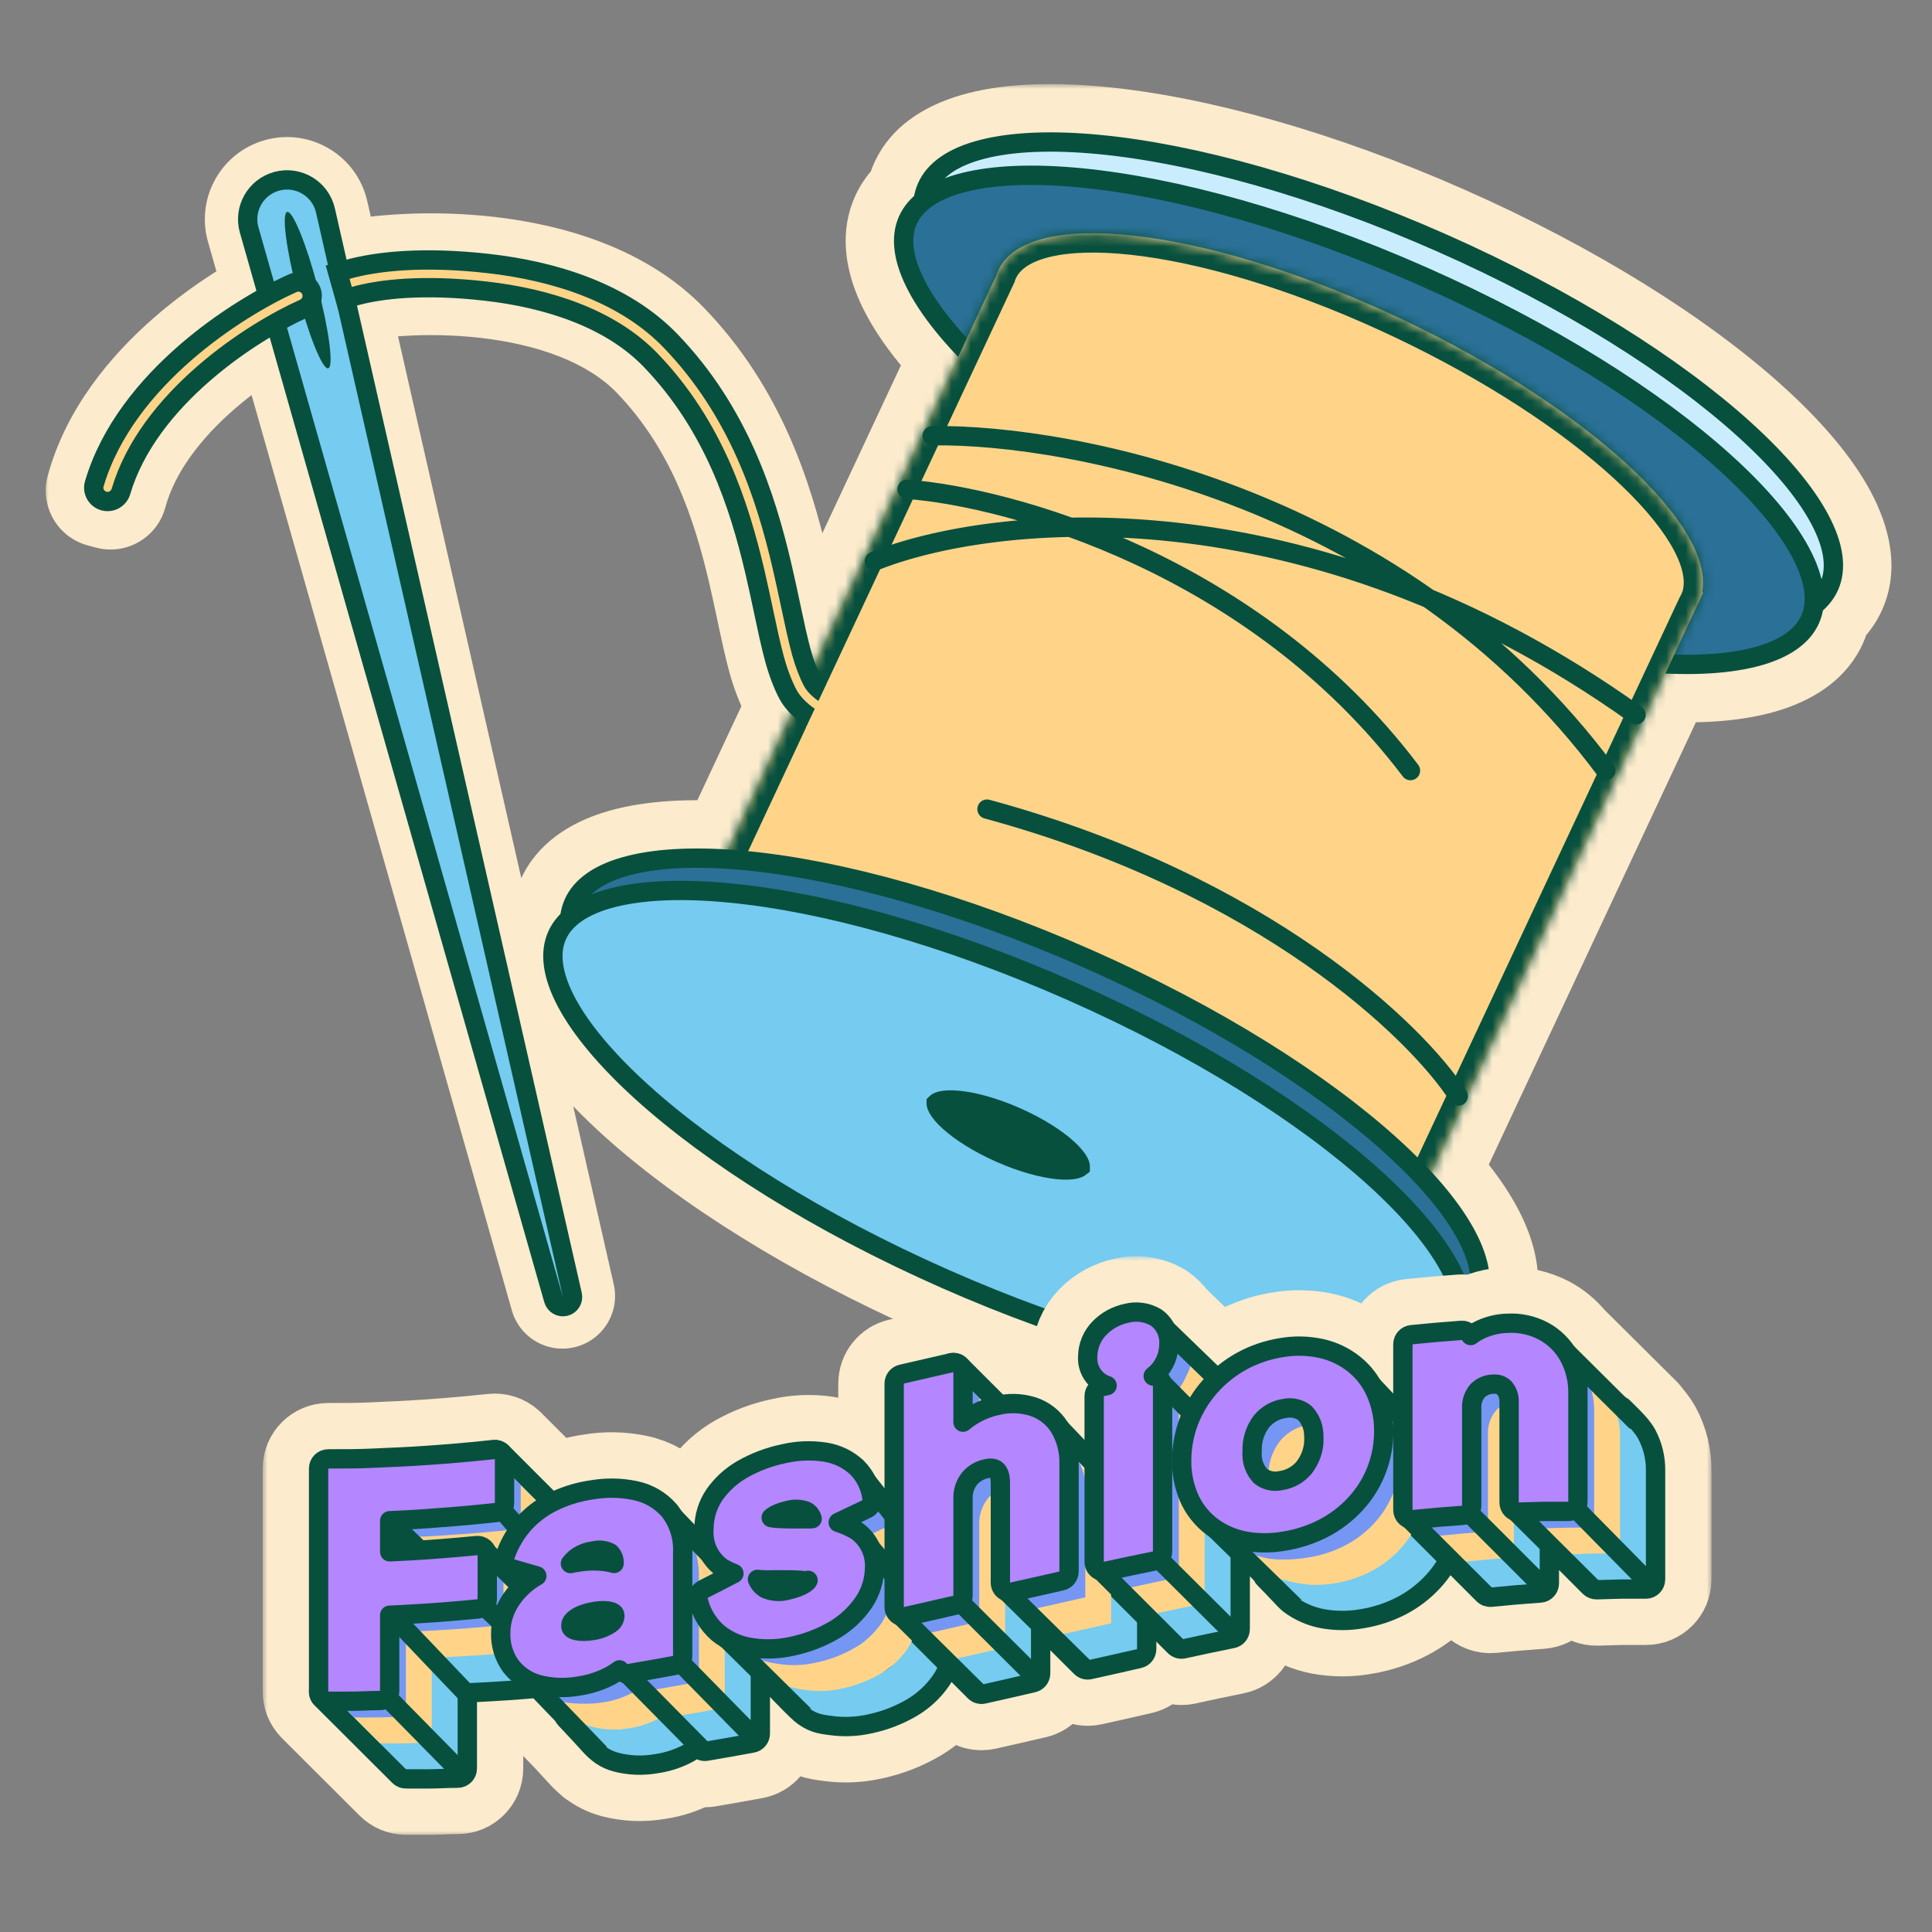 <svg width="200" height="200" viewBox="0 0 200 200" fill="none" xmlns="http://www.w3.org/2000/svg">
<rect x="0" y="0" width="200" height="200" fill="#808080" stroke="none"/>
<mask id="path-1-outside-1_7852_282030" maskUnits="userSpaceOnUse" x="4.539" y="8.703" width="192" height="141" fill="black">
<rect fill="white" x="4.539" y="8.703" width="192" height="141"/>
<path fill-rule="evenodd" clip-rule="evenodd" d="M190.282 61.071C189.972 61.773 189.528 62.404 188.96 62.964C188.802 63.118 188.692 63.315 188.64 63.53C188.557 63.868 188.446 64.196 188.305 64.514C186.624 68.318 181.026 70.014 173.065 69.754C172.66 69.741 172.284 69.967 172.112 70.333L148.512 120.754C148.34 121.121 148.408 121.555 148.678 121.858C153.274 127.009 155.246 131.726 153.708 135.205C153.449 135.791 153.097 136.327 152.658 136.813C152.516 136.97 152.419 137.162 152.376 137.369C152.291 137.776 152.165 138.169 151.997 138.548C148.142 147.269 123.695 144.914 97.394 133.288C71.092 121.662 52.895 105.168 56.75 96.447C57.009 95.861 57.361 95.325 57.8 94.838C57.941 94.682 58.038 94.49 58.082 94.283C58.167 93.876 58.293 93.482 58.461 93.103C60.207 89.152 66.182 87.474 74.641 87.903C75.052 87.923 75.437 87.697 75.611 87.325L82.371 72.882C82.117 72.559 81.894 72.206 81.697 71.838C81.196 70.905 80.688 69.577 80.336 68.298C79.934 66.838 79.57 65.122 79.179 63.279L79.175 63.26C78.897 61.948 78.603 60.566 78.269 59.139C76.639 52.185 74.002 44.007 67.467 37.211C63.228 32.802 56.668 30.732 50.279 30.006C43.902 29.282 37.971 29.928 35.244 30.695V30.695C35.188 30.711 35.154 30.768 35.167 30.825L58.659 134.064C58.713 134.3 58.569 134.535 58.335 134.595V134.595C58.101 134.655 57.862 134.518 57.796 134.285L29.344 34.226C29.169 33.609 28.468 33.314 27.914 33.636C25.762 34.888 23.328 36.545 21.008 38.559C17.099 41.953 13.63 46.263 12.281 51.244V51.244C12.155 51.707 11.679 51.981 11.216 51.855L10.377 51.629C9.914 51.503 9.641 51.026 9.766 50.563V50.563C11.303 44.887 15.189 40.162 19.3 36.592C22.095 34.165 25.047 32.226 27.559 30.844C27.974 30.616 28.181 30.134 28.052 29.679L26.341 23.662C25.805 21.776 26.916 19.817 28.809 19.31C30.733 18.794 32.7 19.98 33.142 21.922L34.332 27.156C34.459 27.713 35.025 28.051 35.584 27.928C38.928 27.195 44.601 26.739 50.573 27.417C57.209 28.171 64.49 30.355 69.345 35.405C76.372 42.712 79.142 51.447 80.805 58.544C81.155 60.037 81.455 61.451 81.733 62.761L81.734 62.764C82.123 64.6 82.466 66.217 82.848 67.606C83.091 68.488 83.405 69.35 83.709 70.025L98.9 37.571C99.075 37.197 99.001 36.755 98.719 36.452C93.675 31.032 91.451 26.047 93.058 22.412C93.368 21.71 93.813 21.079 94.381 20.52C94.538 20.364 94.648 20.168 94.701 19.953C94.783 19.615 94.894 19.287 95.035 18.969C98.89 10.248 123.337 12.603 149.638 24.229C175.94 35.855 194.137 52.349 190.282 61.071ZM83.237 71.034C83.234 71.029 83.231 71.023 83.228 71.018C83.121 70.819 83.013 70.596 82.904 70.353C82.638 69.757 82.373 69.046 82.151 68.318C82.102 68.158 82.055 67.997 82.011 67.837L82 67.795C81.671 66.595 81.365 65.205 81.037 63.666C80.987 63.429 80.936 63.188 80.884 62.944C80.606 61.632 80.308 60.227 79.96 58.742C78.333 51.803 75.667 43.411 69.038 36.342C68.933 36.23 68.826 36.118 68.719 36.007C64.069 31.171 57.029 29.024 50.475 28.28C44.736 27.628 39.301 28.044 36.035 28.72C35.891 28.75 35.751 28.78 35.616 28.811C35.313 28.88 35.031 28.951 34.774 29.023C37.754 28.184 43.917 27.535 50.475 28.28C57.029 29.024 64.069 31.171 68.719 36.007C75.582 43.144 78.307 51.693 79.96 58.742C80.308 60.227 80.606 61.632 80.884 62.944C81.271 64.772 81.62 66.417 82.011 67.837C82.344 69.047 82.81 70.239 83.228 71.018L83.237 71.034ZM80.231 64.049C80.508 65.347 80.774 66.551 81.055 67.625C80.77 66.537 80.505 65.336 80.231 64.049ZM28.759 32.168C26.296 33.492 23.321 35.411 20.505 37.846Z"/>
</mask>
<path fill-rule="evenodd" clip-rule="evenodd" d="M190.282 61.071C189.972 61.773 189.528 62.404 188.96 62.964C188.802 63.118 188.692 63.315 188.64 63.53C188.557 63.868 188.446 64.196 188.305 64.514C186.624 68.318 181.026 70.014 173.065 69.754C172.66 69.741 172.284 69.967 172.112 70.333L148.512 120.754C148.34 121.121 148.408 121.555 148.678 121.858C153.274 127.009 155.246 131.726 153.708 135.205C153.449 135.791 153.097 136.327 152.658 136.813C152.516 136.97 152.419 137.162 152.376 137.369C152.291 137.776 152.165 138.169 151.997 138.548C148.142 147.269 123.695 144.914 97.394 133.288C71.092 121.662 52.895 105.168 56.75 96.447C57.009 95.861 57.361 95.325 57.8 94.838C57.941 94.682 58.038 94.49 58.082 94.283C58.167 93.876 58.293 93.482 58.461 93.103C60.207 89.152 66.182 87.474 74.641 87.903C75.052 87.923 75.437 87.697 75.611 87.325L82.371 72.882C82.117 72.559 81.894 72.206 81.697 71.838C81.196 70.905 80.688 69.577 80.336 68.298C79.934 66.838 79.57 65.122 79.179 63.279L79.175 63.26C78.897 61.948 78.603 60.566 78.269 59.139C76.639 52.185 74.002 44.007 67.467 37.211C63.228 32.802 56.668 30.732 50.279 30.006C43.902 29.282 37.971 29.928 35.244 30.695V30.695C35.188 30.711 35.154 30.768 35.167 30.825L58.659 134.064C58.713 134.3 58.569 134.535 58.335 134.595V134.595C58.101 134.655 57.862 134.518 57.796 134.285L29.344 34.226C29.169 33.609 28.468 33.314 27.914 33.636C25.762 34.888 23.328 36.545 21.008 38.559C17.099 41.953 13.63 46.263 12.281 51.244V51.244C12.155 51.707 11.679 51.981 11.216 51.855L10.377 51.629C9.914 51.503 9.641 51.026 9.766 50.563V50.563C11.303 44.887 15.189 40.162 19.3 36.592C22.095 34.165 25.047 32.226 27.559 30.844C27.974 30.616 28.181 30.134 28.052 29.679L26.341 23.662C25.805 21.776 26.916 19.817 28.809 19.31C30.733 18.794 32.7 19.98 33.142 21.922L34.332 27.156C34.459 27.713 35.025 28.051 35.584 27.928C38.928 27.195 44.601 26.739 50.573 27.417C57.209 28.171 64.49 30.355 69.345 35.405C76.372 42.712 79.142 51.447 80.805 58.544C81.155 60.037 81.455 61.451 81.733 62.761L81.734 62.764C82.123 64.6 82.466 66.217 82.848 67.606C83.091 68.488 83.405 69.35 83.709 70.025L98.9 37.571C99.075 37.197 99.001 36.755 98.719 36.452C93.675 31.032 91.451 26.047 93.058 22.412C93.368 21.71 93.813 21.079 94.381 20.52C94.538 20.364 94.648 20.168 94.701 19.953C94.783 19.615 94.894 19.287 95.035 18.969C98.89 10.248 123.337 12.603 149.638 24.229C175.94 35.855 194.137 52.349 190.282 61.071ZM83.237 71.034C83.234 71.029 83.231 71.023 83.228 71.018C83.121 70.819 83.013 70.596 82.904 70.353C82.638 69.757 82.373 69.046 82.151 68.318C82.102 68.158 82.055 67.997 82.011 67.837L82 67.795C81.671 66.595 81.365 65.205 81.037 63.666C80.987 63.429 80.936 63.188 80.884 62.944C80.606 61.632 80.308 60.227 79.96 58.742C78.333 51.803 75.667 43.411 69.038 36.342C68.933 36.23 68.826 36.118 68.719 36.007C64.069 31.171 57.029 29.024 50.475 28.28C44.736 27.628 39.301 28.044 36.035 28.72C35.891 28.75 35.751 28.78 35.616 28.811C35.313 28.88 35.031 28.951 34.774 29.023C37.754 28.184 43.917 27.535 50.475 28.28C57.029 29.024 64.069 31.171 68.719 36.007C75.582 43.144 78.307 51.693 79.96 58.742C80.308 60.227 80.606 61.632 80.884 62.944C81.271 64.772 81.62 66.417 82.011 67.837C82.344 69.047 82.81 70.239 83.228 71.018L83.237 71.034ZM80.231 64.049C80.508 65.347 80.774 66.551 81.055 67.625C80.77 66.537 80.505 65.336 80.231 64.049ZM28.759 32.168C26.296 33.492 23.321 35.411 20.505 37.846Z" fill="#07503E"/>
<path d="M77.526 59.313C77.867 60.767 78.159 62.148 78.438 63.463L83.329 62.426C83.052 61.117 82.749 59.686 82.394 58.172L77.526 59.313ZM50.193 30.764C56.51 31.482 62.858 33.518 66.917 37.739L70.521 34.274C65.281 28.823 57.548 26.567 50.757 25.796L50.193 30.764ZM12.948 42.343C11.235 44.729 9.829 47.413 9.03 50.364L13.856 51.671C14.468 49.409 15.571 47.263 17.01 45.258L12.948 42.343ZM27.343 30.108L19.088 35.786L21.922 39.906L30.176 34.228L27.343 30.108ZM190.282 61.071L194.855 63.092V63.092L190.282 61.071ZM188.305 64.514L192.878 66.535L192.878 66.535L188.305 64.514ZM153.708 135.205L149.135 133.183L153.708 135.205ZM151.997 138.548L156.57 140.57L156.57 140.57L151.997 138.548ZM97.394 133.288L99.415 128.715L97.394 133.288ZM56.75 96.447L61.323 98.468L61.323 98.468L56.75 96.447ZM58.461 93.103L63.034 95.125H63.034L58.461 93.103ZM82.371 72.882L86.9 75.002C87.701 73.29 87.469 71.272 86.298 69.787L82.371 72.882ZM81.697 71.838L77.29 74.201L77.29 74.201L81.697 71.838ZM80.336 68.298L75.516 69.625L75.516 69.625L80.336 68.298ZM79.179 63.279L84.07 62.242L84.07 62.241L79.179 63.279ZM79.175 63.26L74.284 64.298L74.284 64.299L79.175 63.26ZM78.269 59.139L73.401 60.28V60.28L78.269 59.139ZM67.467 37.211L71.071 33.745L71.071 33.745L67.467 37.211ZM50.279 30.006L50.843 25.038V25.038L50.279 30.006ZM21.008 38.559L17.73 34.784H17.73L21.008 38.559ZM19.3 36.592L22.578 40.367V40.367L19.3 36.592ZM26.341 23.662L21.531 25.029V25.029L26.341 23.662ZM28.809 19.31L30.103 24.14L30.103 24.14L28.809 19.31ZM33.142 21.922L28.266 23.032L33.142 21.922ZM50.573 27.417L50.009 32.385L50.573 27.417ZM69.345 35.405L65.741 38.87L69.345 35.405ZM80.805 58.544L75.937 59.685V59.685L80.805 58.544ZM81.733 62.761L86.624 61.726L86.624 61.724L81.733 62.761ZM81.734 62.764L76.842 63.799L76.842 63.801L81.734 62.764ZM82.848 67.606L78.028 68.934V68.934L82.848 67.606ZM83.709 70.025L79.149 72.077C79.951 73.859 81.717 75.01 83.671 75.025C85.625 75.04 87.409 73.915 88.237 72.145L83.709 70.025ZM93.058 22.412L88.485 20.391V20.391L93.058 22.412ZM95.035 18.969L99.608 20.991L99.608 20.991L95.035 18.969ZM149.638 24.229L151.66 19.656V19.656L149.638 24.229ZM83.237 71.034L78.837 73.409C80.148 75.838 83.179 76.745 85.608 75.436C88.038 74.127 88.947 71.097 87.64 68.666L83.237 71.034ZM82.904 70.353L87.469 68.313V68.313L82.904 70.353ZM82.151 68.318L77.368 69.777L77.368 69.777L82.151 68.318ZM82 67.795L77.177 69.116L77.178 69.12L82 67.795ZM81.037 63.666L76.147 64.707L76.147 64.709L81.037 63.666ZM85.775 61.907C85.203 59.206 82.548 57.48 79.847 58.053C77.145 58.626 75.42 61.28 75.993 63.981L85.775 61.907ZM75.092 59.883C75.722 62.572 78.412 64.241 81.101 63.61C83.789 62.98 85.458 60.29 84.828 57.601L75.092 59.883ZM69.038 36.342L72.685 32.922L72.685 32.922L69.038 36.342ZM72.323 32.541C70.409 30.551 67.244 30.488 65.254 32.403C63.263 34.316 63.201 37.482 65.115 39.472L72.323 32.541ZM49.911 33.248C52.654 33.56 55.131 31.588 55.443 28.844C55.755 26.101 53.783 23.624 51.039 23.312L49.911 33.248ZM36.035 28.72L37.049 33.616L37.049 33.616L36.035 28.72ZM35.616 28.811L34.508 23.935L34.508 23.935L35.616 28.811ZM33.418 24.211C30.76 24.959 29.212 27.721 29.961 30.379C30.709 33.037 33.471 34.585 36.129 33.836L33.418 24.211ZM80.231 64.049L85.12 63.004C84.543 60.304 81.886 58.583 79.186 59.16C76.486 59.737 74.764 62.393 75.341 65.093L80.231 64.049ZM81.055 67.625L76.218 68.891C76.917 71.562 79.649 73.161 82.32 72.462C84.992 71.763 86.591 69.031 85.892 66.36L81.055 67.625ZM98.9 37.571L94.371 35.452L98.9 37.571ZM98.719 36.452L95.059 39.859L98.719 36.452ZM34.332 27.156L39.208 26.047L34.332 27.156ZM27.559 30.844L29.969 35.225L27.559 30.844ZM57.796 134.285L62.605 132.918L57.796 134.285ZM94.381 20.52L90.871 16.958L94.381 20.52ZM94.701 19.953L99.558 21.14L94.701 19.953ZM188.96 62.964L185.45 59.402L188.96 62.964ZM188.64 63.53L193.497 64.717L188.64 63.53ZM58.659 134.064L63.535 132.955L58.659 134.064ZM74.641 87.903L74.388 92.896L74.641 87.903ZM75.611 87.325L71.083 85.205L75.611 87.325ZM11.216 51.855L12.523 47.029L11.216 51.855ZM10.377 51.629L11.684 46.802L10.377 51.629ZM152.658 136.813L156.369 140.164L152.658 136.813ZM152.376 137.369L147.482 136.342L152.376 137.369ZM148.512 120.754L143.983 118.634L148.512 120.754ZM148.678 121.858L152.409 118.529L148.678 121.858ZM29.344 34.226L34.154 32.858L29.344 34.226ZM27.914 33.636L30.428 37.959L27.914 33.636ZM173.065 69.754L173.228 64.757L173.065 69.754ZM172.112 70.333L167.584 68.213L172.112 70.333ZM57.8 94.838L54.089 91.488L57.8 94.838ZM58.082 94.283L62.975 95.309L58.082 94.283ZM35.167 30.825L40.043 29.716L35.167 30.825ZM192.469 66.525C193.454 65.554 194.273 64.409 194.855 63.092L185.709 59.049C185.67 59.137 185.601 59.253 185.45 59.402L192.469 66.525ZM192.878 66.535C193.14 65.944 193.345 65.337 193.497 64.717L183.783 62.343C183.769 62.399 183.752 62.448 183.732 62.492L192.878 66.535ZM172.901 74.751C177.206 74.892 181.246 74.525 184.619 73.402C187.989 72.28 191.263 70.19 192.878 66.535L183.732 62.492C183.666 62.642 183.3 63.301 181.461 63.914C179.625 64.525 176.885 64.876 173.228 64.757L172.901 74.751ZM153.04 122.873L176.641 72.453L167.584 68.213L143.983 118.634L153.04 122.873ZM158.281 137.226C159.757 133.888 159.333 130.39 158.155 127.351C156.986 124.335 154.933 121.358 152.409 118.529L144.947 125.187C147.019 127.509 148.25 129.466 148.831 130.965C149.404 132.443 149.197 133.042 149.135 133.183L158.281 137.226ZM156.369 140.164C157.147 139.302 157.797 138.321 158.281 137.226L149.135 133.183C149.101 133.26 149.047 133.351 148.946 133.463L156.369 140.164ZM156.57 140.57C156.882 139.864 157.114 139.137 157.269 138.395L147.482 136.342C147.467 136.415 147.447 136.474 147.424 136.527L156.57 140.57ZM95.372 137.861C108.876 143.83 122.089 147.51 132.634 148.525C137.878 149.031 142.752 148.906 146.768 147.887C150.711 146.885 154.717 144.762 156.57 140.57L147.424 136.527C147.35 136.695 146.854 137.547 144.307 138.194C141.833 138.822 138.229 139.018 133.592 138.571C124.374 137.683 112.213 134.372 99.415 128.715L95.372 137.861ZM52.177 94.425C50.324 98.618 51.45 103.009 53.363 106.599C55.312 110.256 58.501 113.944 62.405 117.483C70.253 124.597 81.868 131.893 95.372 137.861L99.415 128.715C86.617 123.058 75.983 116.293 69.121 110.074C65.669 106.945 63.388 104.148 62.188 101.896C60.952 99.577 61.249 98.636 61.323 98.468L52.177 94.425ZM54.089 91.488C53.311 92.349 52.661 93.33 52.177 94.425L61.323 98.468C61.357 98.391 61.411 98.3 61.511 98.189L54.089 91.488ZM53.887 91.082C53.576 91.787 53.344 92.515 53.188 93.257L62.975 95.309C62.99 95.237 63.01 95.177 63.034 95.125L53.887 91.082ZM74.894 82.909C70.347 82.679 66.092 82.986 62.551 84.085C59.03 85.178 55.566 87.284 53.887 91.082L63.034 95.125C63.101 94.972 63.499 94.262 65.516 93.635C67.515 93.015 70.477 92.698 74.388 92.896L74.894 82.909ZM77.843 70.763L71.083 85.205L80.14 89.444L86.9 75.002L77.843 70.763ZM86.298 69.787C86.259 69.737 86.192 69.64 86.103 69.476L77.29 74.201C77.597 74.772 77.974 75.38 78.445 75.978L86.298 69.787ZM86.103 69.476C85.821 68.948 85.436 67.986 85.157 66.971L75.516 69.625C75.94 71.167 76.572 72.861 77.29 74.201L86.103 69.476ZM85.157 66.971C84.803 65.684 84.47 64.126 84.07 62.242L74.288 64.317C74.67 66.117 75.066 67.992 75.516 69.625L85.157 66.971ZM84.07 62.241L84.066 62.222L74.284 64.299L74.288 64.318L84.07 62.241ZM84.066 62.222C83.789 60.917 83.485 59.484 83.137 57.998L73.401 60.28C73.721 61.648 74.004 62.98 74.284 64.298L84.066 62.222ZM83.137 57.998C81.443 50.77 78.55 41.522 71.071 33.745L63.863 40.676C69.455 46.491 71.835 53.599 73.401 60.28L83.137 57.998ZM71.071 33.745C65.65 28.107 57.707 25.817 50.843 25.038L49.715 34.974C55.63 35.646 60.805 37.496 63.863 40.676L71.071 33.745ZM50.843 25.038C43.943 24.254 37.346 24.909 33.889 25.883L36.6 35.508C38.595 34.946 43.861 34.309 49.715 34.974L50.843 25.038ZM30.292 31.934L53.784 135.174L63.535 132.955L40.043 29.716L30.292 31.934ZM62.605 132.918L34.154 32.858L24.535 35.593L52.987 135.653L62.605 132.918ZM25.4 29.314C23.02 30.699 20.322 32.533 17.73 34.784L24.287 42.334C26.334 40.557 28.504 39.078 30.428 37.959L25.4 29.314ZM17.73 34.784C13.433 38.515 9.165 43.622 7.455 49.937L17.107 52.551C18.095 48.905 20.765 45.392 24.287 42.334L17.73 34.784ZM12.523 47.029L11.684 46.802L9.07 56.455L9.909 56.682L12.523 47.029ZM14.592 51.87C15.768 47.529 18.855 43.6 22.578 40.367L16.022 32.816C11.523 36.723 6.839 42.245 4.94 49.256L14.592 51.87ZM22.578 40.367C25.067 38.206 27.719 36.463 29.969 35.225L25.149 26.463C22.376 27.989 19.123 30.123 16.022 32.816L22.578 40.367ZM32.861 28.311L31.15 22.294L21.531 25.029L23.242 31.046L32.861 28.311ZM31.15 22.294C31.377 23.094 30.906 23.924 30.103 24.14L27.515 14.48C22.926 15.71 20.232 20.459 21.531 25.029L31.15 22.294ZM30.103 24.14C29.288 24.358 28.453 23.855 28.266 23.032L38.017 20.813C36.946 16.106 32.178 13.231 27.515 14.48L30.103 24.14ZM28.266 23.032L29.457 28.265L39.208 26.047L38.017 20.813L28.266 23.032ZM36.655 32.812C39.432 32.203 44.551 31.765 50.009 32.385L51.137 22.449C44.651 21.713 38.424 22.186 34.512 23.044L36.655 32.812ZM50.009 32.385C56.172 33.085 62.068 35.05 65.741 38.87L72.95 31.939C66.912 25.661 58.246 23.257 51.137 22.449L50.009 32.385ZM65.741 38.87C71.824 45.197 74.338 52.862 75.937 59.685L85.673 57.403C83.946 50.032 80.919 40.227 72.95 31.939L65.741 38.87ZM75.937 59.685C76.273 61.119 76.563 62.483 76.841 63.798L86.624 61.724C86.347 60.419 86.037 58.956 85.673 57.403L75.937 59.685ZM76.841 63.795L76.842 63.799L86.625 61.73L86.624 61.726L76.841 63.795ZM76.842 63.801C77.222 65.594 77.597 67.371 78.028 68.934L87.669 66.279C87.334 65.063 87.023 63.606 86.625 61.727L76.842 63.801ZM78.028 68.934C78.335 70.051 78.735 71.156 79.149 72.077L88.269 67.973C88.076 67.545 87.847 66.926 87.669 66.279L78.028 68.934ZM94.371 35.452L79.18 67.905L88.237 72.145L103.428 39.691L94.371 35.452ZM88.485 20.391C86.942 23.881 87.474 27.538 88.776 30.677C90.072 33.806 92.311 36.906 95.059 39.859L102.38 33.046C100.083 30.579 98.688 28.476 98.013 26.848C97.344 25.232 97.567 24.579 97.631 24.434L88.485 20.391ZM90.871 16.958C89.886 17.929 89.067 19.074 88.485 20.391L97.631 24.434C97.67 24.346 97.739 24.23 97.89 24.081L90.871 16.958ZM90.462 16.948C90.2 17.539 89.995 18.147 89.843 18.766L99.558 21.14C99.571 21.084 99.588 21.035 99.608 20.991L90.462 16.948ZM151.66 19.656C138.156 13.687 124.943 10.008 114.398 8.992C109.154 8.487 104.28 8.611 100.264 9.631C96.321 10.632 92.315 12.755 90.462 16.948L99.608 20.991C99.682 20.823 100.178 19.97 102.725 19.323C105.199 18.695 108.803 18.499 113.44 18.946C122.658 19.834 134.819 23.145 147.617 28.802L151.66 19.656ZM194.855 63.092C196.709 58.899 195.583 54.508 193.669 50.918C191.72 47.261 188.531 43.573 184.627 40.035C176.779 32.92 165.164 25.625 151.66 19.656L147.617 28.802C160.415 34.459 171.049 41.224 177.911 47.444C181.363 50.572 183.644 53.369 184.844 55.622C186.08 57.941 185.783 58.881 185.709 59.049L194.855 63.092ZM78.821 73.38C78.825 73.388 78.831 73.398 78.837 73.409L87.636 68.659C87.636 68.659 87.636 68.658 87.634 68.655L78.821 73.38ZM78.34 72.394C78.487 72.724 78.648 73.058 78.821 73.38L87.634 68.655C87.595 68.581 87.538 68.468 87.469 68.313L78.34 72.394ZM77.368 69.777C77.644 70.683 77.98 71.59 78.34 72.394L87.469 68.313C87.295 67.924 87.101 67.409 86.933 66.859L77.368 69.777ZM77.19 69.164C77.247 69.37 77.307 69.575 77.368 69.777L86.933 66.859C86.897 66.741 86.863 66.624 86.832 66.509L77.19 69.164ZM77.178 69.12L77.189 69.161L86.832 66.513L86.821 66.471L77.178 69.12ZM76.147 64.709C76.473 66.239 76.806 67.76 77.177 69.116L86.822 66.474C86.536 65.431 86.257 64.172 85.927 62.623L76.147 64.709ZM75.993 63.981C76.044 64.225 76.096 64.468 76.147 64.707L85.927 62.625C85.877 62.39 85.827 62.151 85.775 61.907L75.993 63.981ZM65.391 39.763C71.112 45.863 73.528 53.214 75.092 59.883L84.828 57.601C83.138 50.393 80.222 40.959 72.685 32.922L65.391 39.763ZM65.115 39.472C65.208 39.569 65.3 39.665 65.391 39.763L72.685 32.922C72.566 32.795 72.445 32.668 72.323 32.541L65.115 39.472ZM37.049 33.616C39.779 33.051 44.681 32.654 49.911 33.248L51.039 23.312C44.791 22.603 38.822 23.037 35.021 23.824L37.049 33.616ZM36.724 33.687C36.826 33.663 36.935 33.64 37.049 33.616L35.021 23.824C34.847 23.86 34.676 23.897 34.508 23.935L36.724 33.687ZM36.129 33.836C36.294 33.79 36.492 33.739 36.724 33.687L34.508 23.935C34.133 24.02 33.768 24.112 33.418 24.211L36.129 33.836ZM51.039 23.312C43.958 22.508 37.129 23.166 33.418 24.211L36.129 33.836C38.378 33.203 43.876 32.563 49.911 33.248L51.039 23.312ZM84.828 57.601C83.111 50.278 80.129 40.659 72.323 32.541L65.115 39.472C71.034 45.628 73.504 53.108 75.092 59.883L84.828 57.601ZM86.832 66.509C86.489 65.264 86.172 63.778 85.775 61.907L75.993 63.981C76.371 65.766 76.752 67.571 77.19 69.164L86.832 66.509ZM87.634 68.655C87.432 68.278 87.09 67.45 86.832 66.509L77.19 69.164C77.598 70.644 78.188 72.2 78.821 73.38L87.634 68.655ZM87.64 68.666L87.631 68.65L78.824 73.386L78.833 73.402L87.64 68.666ZM75.341 65.095C75.62 66.396 75.906 67.697 76.218 68.889L85.892 66.36C85.643 65.405 85.397 64.298 85.12 63.004L75.341 65.095ZM85.892 66.359C85.639 65.392 85.394 64.288 85.121 63.006L75.341 65.093C75.616 66.384 75.902 67.683 76.218 68.891L85.892 66.359ZM26.392 27.764C23.657 29.234 20.368 31.354 17.235 34.063L23.776 41.628C26.273 39.468 28.936 37.75 31.127 36.572L26.392 27.764ZM103.428 39.691C104.486 37.431 104.02 34.809 102.38 33.046L95.059 39.859C93.981 38.7 93.663 36.964 94.371 35.452L103.428 39.691ZM29.457 28.265C30.229 31.657 33.574 33.488 36.655 32.812L34.512 23.044C36.477 22.613 38.69 23.769 39.208 26.047L29.457 28.265ZM29.969 35.225C32.378 33.899 33.642 31.058 32.861 28.311L23.242 31.046C22.72 29.209 23.569 27.332 25.149 26.463L29.969 35.225ZM57.096 129.751C59.487 129.14 61.93 130.544 62.605 132.918L52.987 135.653C53.794 138.491 56.715 140.171 59.574 139.439L57.096 129.751ZM97.89 24.081C98.722 23.261 99.29 22.237 99.558 21.14L89.843 18.766C90.007 18.099 90.354 17.468 90.871 16.958L97.89 24.081ZM185.45 59.402C184.618 60.222 184.05 61.246 183.783 62.343L193.497 64.717C193.334 65.384 192.987 66.015 192.469 66.525L185.45 59.402ZM53.784 135.174C53.236 132.767 54.705 130.363 57.096 129.751L59.574 139.439C62.433 138.708 64.19 135.833 63.535 132.955L53.784 135.174ZM74.388 92.896C76.787 93.018 79.086 91.695 80.14 89.444L71.083 85.205C71.788 83.698 73.317 82.829 74.894 82.909L74.388 92.896ZM7.455 49.937C8.051 47.735 10.32 46.433 12.523 47.029L9.909 56.682C13.037 57.529 16.26 55.68 17.107 52.551L7.455 49.937ZM11.684 46.802C13.887 47.399 15.189 49.668 14.592 51.87L4.94 49.256C4.093 52.385 5.942 55.607 9.07 56.455L11.684 46.802ZM148.946 133.463C148.206 134.283 147.705 135.28 147.482 136.342L157.269 138.395C157.133 139.044 156.827 139.657 156.369 140.164L148.946 133.463ZM143.983 118.634C142.944 120.853 143.374 123.424 144.947 125.187L152.409 118.529C153.441 119.686 153.735 121.389 153.04 122.873L143.983 118.634ZM34.154 32.858C33.116 29.207 28.867 27.298 25.4 29.314L30.428 37.959C28.069 39.331 25.223 38.012 24.535 35.593L34.154 32.858ZM173.228 64.757C170.867 64.679 168.621 65.998 167.584 68.213L176.641 72.453C175.947 73.936 174.453 74.802 172.901 74.751L173.228 64.757ZM61.511 98.189C62.252 97.368 62.752 96.372 62.975 95.309L53.188 93.257C53.324 92.607 53.631 91.995 54.089 91.488L61.511 98.189ZM33.889 25.883C31.27 26.62 29.688 29.281 30.292 31.934L40.043 29.716C40.621 32.255 39.107 34.802 36.6 35.508L33.889 25.883Z" fill="#FCEBCC" mask="url(#path-1-outside-1_7852_282030)"/>
<path d="M145.835 125.016C145.27 126.293 143.887 127.313 141.525 127.913C139.179 128.509 136.039 128.639 132.292 128.278C124.809 127.557 115.136 124.9 105.071 120.452C95.007 116.003 86.531 110.638 80.961 105.589C78.172 103.061 76.155 100.651 75.016 98.514C73.87 96.365 73.693 94.655 74.258 93.377C74.823 92.099 76.206 91.079 78.568 90.48C80.914 89.884 84.054 89.754 87.801 90.114C95.284 90.835 104.957 93.492 115.022 97.941C125.086 102.39 133.562 107.755 139.132 112.804C141.921 115.332 143.938 117.742 145.077 119.878C146.223 122.028 146.4 123.738 145.835 125.016Z" fill="#D9D9D9" stroke="#07503E" stroke-width="2"/>
<path d="M57.309 134.541C57.457 135.062 57.994 135.37 58.519 135.236C59.044 135.102 59.366 134.574 59.246 134.045L33.692 21.795C33.179 19.541 30.895 18.164 28.662 18.762C26.463 19.352 25.173 21.627 25.796 23.816L57.309 134.541Z" fill="#75CBF0" stroke="#07503E" stroke-width="2"/>
<ellipse cx="31.851" cy="30.034" rx="1.086" ry="8.369" transform="rotate(-14.717 31.851 30.034)" fill="#07503E"/>
<path d="M189.366 60.664C188.581 62.442 186.681 63.803 183.576 64.591C180.485 65.376 176.373 65.543 171.493 65.073C161.744 64.134 149.162 60.675 136.082 54.894C123.001 49.112 111.975 42.135 104.718 35.557C101.086 32.265 98.442 29.111 96.942 26.297C95.435 23.47 95.162 21.149 95.948 19.371C96.734 17.593 98.634 16.232 101.739 15.444C104.83 14.659 108.942 14.492 113.822 14.962C123.571 15.901 136.153 19.359 149.233 25.141C162.313 30.923 173.34 37.9 180.596 44.478C184.229 47.77 186.873 50.924 188.373 53.738C189.88 56.565 190.152 58.886 189.366 60.664Z" fill="#CAEDFD" stroke="#07503E" stroke-width="2"/>
<path d="M187.39 64.107C186.604 65.885 184.704 67.246 181.599 68.035C178.508 68.819 174.396 68.987 169.516 68.516C159.767 67.577 147.186 64.119 134.105 58.337C121.025 52.555 109.998 45.578 102.742 39.001C99.109 35.708 96.465 32.554 94.965 29.741C93.458 26.913 93.186 24.592 93.972 22.814C94.758 21.037 96.657 19.676 99.763 18.887C102.853 18.102 106.966 17.935 111.846 18.405C121.594 19.344 134.176 22.803 147.257 28.584C160.337 34.366 171.363 41.343 178.62 47.921C182.252 51.214 184.897 54.367 186.396 57.181C187.904 60.008 188.176 62.329 187.39 64.107Z" fill="#2A7097" stroke="#07503E" stroke-width="2"/>
<mask id="path-8-inside-2_7852_282030" fill="white">
<path fill-rule="evenodd" clip-rule="evenodd" d="M175.664 62.74C175.73 62.628 175.791 62.512 175.848 62.394C175.912 62.258 175.969 62.12 176.02 61.98L176.315 61.349L176.207 61.298C177.553 54.394 164.288 42.162 145.323 33.142C125.904 23.907 107.644 21.433 103.692 27.355L103.681 27.35L103.647 27.425C103.544 27.585 103.451 27.751 103.369 27.924C103.279 28.113 103.203 28.307 103.14 28.506L71.641 95.802L144.275 129.801L175.664 62.74Z"/>
</mask>
<path fill-rule="evenodd" clip-rule="evenodd" d="M175.664 62.74C175.73 62.628 175.791 62.512 175.848 62.394C175.912 62.258 175.969 62.12 176.02 61.98L176.315 61.349L176.207 61.298C177.553 54.394 164.288 42.162 145.323 33.142C125.904 23.907 107.644 21.433 103.692 27.355L103.681 27.35L103.647 27.425C103.544 27.585 103.451 27.751 103.369 27.924C103.279 28.113 103.203 28.307 103.14 28.506L71.641 95.802L144.275 129.801L175.664 62.74Z" fill="#FFD489"/>
<path d="M175.848 62.394L177.654 63.253L177.654 63.253L175.848 62.394ZM175.664 62.74L173.939 61.728L173.892 61.808L173.853 61.893L175.664 62.74ZM176.02 61.98L174.208 61.132L174.169 61.217L174.137 61.304L176.02 61.98ZM176.315 61.349L178.127 62.197L178.975 60.385L177.163 59.537L176.315 61.349ZM176.207 61.298L174.244 60.915L173.945 62.447L175.359 63.109L176.207 61.298ZM145.323 33.142L146.182 31.336L145.323 33.142ZM103.692 27.355L102.844 29.167L104.401 29.896L105.356 28.465L103.692 27.355ZM103.681 27.35L104.529 25.539L102.718 24.691L101.87 26.502L103.681 27.35ZM103.647 27.425L105.33 28.505L105.402 28.393L105.458 28.273L103.647 27.425ZM103.369 27.924L101.563 27.065V27.065L103.369 27.924ZM103.14 28.506L104.952 29.354L105.008 29.234L105.048 29.108L103.14 28.506ZM71.641 95.802L69.829 94.954L68.981 96.766L70.793 97.614L71.641 95.802ZM144.275 129.801L143.427 131.612L145.238 132.46L146.086 130.648L144.275 129.801ZM174.042 61.535C174.01 61.6 173.976 61.665 173.939 61.728L177.389 63.753C177.484 63.591 177.573 63.424 177.654 63.253L174.042 61.535ZM174.137 61.304C174.109 61.383 174.077 61.46 174.042 61.535L177.654 63.253C177.747 63.057 177.83 62.858 177.902 62.656L174.137 61.304ZM174.504 60.501L174.208 61.132L177.831 62.828L178.127 62.197L174.504 60.501ZM175.359 63.109L175.468 63.16L177.163 59.537L177.055 59.486L175.359 63.109ZM144.464 34.949C153.811 39.394 161.692 44.604 167.032 49.489C169.706 51.936 171.683 54.246 172.9 56.281C174.141 58.357 174.444 59.892 174.244 60.915L178.17 61.681C178.644 59.252 177.793 56.669 176.333 54.228C174.849 51.746 172.576 49.14 169.732 46.538C164.035 41.326 155.8 35.911 146.182 31.336L144.464 34.949ZM105.356 28.465C105.905 27.642 107.147 26.846 109.483 26.431C111.775 26.024 114.808 26.046 118.434 26.546C125.671 27.544 134.892 30.396 144.464 34.949L146.182 31.336C136.336 26.653 126.717 23.651 118.981 22.583C115.12 22.051 111.634 21.987 108.784 22.493C105.977 22.991 103.455 24.107 102.028 26.245L105.356 28.465ZM102.833 29.162L102.844 29.167L104.54 25.544L104.529 25.539L102.833 29.162ZM105.458 28.273L105.493 28.198L101.87 26.502L101.835 26.577L105.458 28.273ZM105.175 28.783C105.221 28.687 105.272 28.594 105.33 28.505L101.963 26.345C101.815 26.576 101.682 26.816 101.563 27.065L105.175 28.783ZM105.048 29.108C105.083 28.996 105.126 28.887 105.175 28.783L101.563 27.065C101.433 27.338 101.323 27.618 101.233 27.905L105.048 29.108ZM73.452 96.65L104.952 29.354L101.329 27.659L69.829 94.954L73.452 96.65ZM145.122 127.989L72.489 93.991L70.793 97.614L143.427 131.612L145.122 127.989ZM173.853 61.893L142.463 128.953L146.086 130.648L177.475 63.588L173.853 61.893Z" fill="#07503E" mask="url(#path-8-inside-2_7852_282030)"/>
<path d="M152.792 134.799C152.006 136.576 150.107 137.937 147.001 138.726C143.911 139.511 139.798 139.678 134.919 139.208C125.17 138.269 112.588 134.81 99.508 129.028C86.427 123.247 75.401 116.27 68.144 109.692C64.512 106.399 61.867 103.246 60.368 100.432C58.861 97.605 58.588 95.284 59.374 93.506C60.16 91.728 62.06 90.367 65.165 89.578C68.256 88.794 72.368 88.626 77.248 89.097C86.997 90.036 99.579 93.494 112.659 99.276C125.739 105.058 136.766 112.035 144.022 118.612C147.655 121.905 150.299 125.059 151.799 127.873C153.306 130.7 153.578 133.021 152.792 134.799Z" fill="#2A7097" stroke="#07503E" stroke-width="2"/>
<path d="M151.081 138.142C150.296 139.92 148.396 141.281 145.29 142.07C142.2 142.855 138.088 143.022 133.208 142.552C123.459 141.612 110.877 138.154 97.797 132.372C84.716 126.59 73.69 119.613 66.433 113.036C62.801 109.743 60.157 106.59 58.657 103.776C57.15 100.948 56.877 98.627 57.663 96.85C58.449 95.072 60.349 93.711 63.454 92.922C66.545 92.137 70.657 91.97 75.537 92.44C85.286 93.379 97.868 96.838 110.948 102.62C124.028 108.401 135.055 115.379 142.311 121.956C145.944 125.249 148.588 128.402 150.088 131.216C151.595 134.044 151.867 136.365 151.081 138.142Z" fill="#75CBF0" stroke="#07503E" stroke-width="2"/>
<path d="M111.828 120.789C111.827 120.79 111.825 120.795 111.818 120.804C111.81 120.813 111.792 120.831 111.759 120.853C111.69 120.901 111.566 120.962 111.361 121.014C110.945 121.119 110.327 121.155 109.52 121.077C107.916 120.922 105.791 120.345 103.551 119.354C101.31 118.364 99.453 117.182 98.259 116.1C97.658 115.555 97.268 115.074 97.067 114.695C96.967 114.509 96.929 114.376 96.917 114.293C96.912 114.253 96.913 114.229 96.915 114.216C96.916 114.205 96.918 114.2 96.918 114.199L96.918 114.199L96.918 114.199C96.919 114.198 96.921 114.193 96.929 114.184C96.937 114.175 96.954 114.158 96.987 114.135C97.056 114.087 97.181 114.026 97.385 113.974C97.801 113.869 98.419 113.833 99.227 113.911C100.831 114.066 102.955 114.643 105.196 115.634C107.436 116.624 109.293 117.806 110.487 118.889C111.088 119.433 111.478 119.914 111.68 120.293C111.779 120.479 111.818 120.612 111.829 120.695C111.834 120.735 111.833 120.76 111.832 120.772C111.83 120.783 111.828 120.788 111.828 120.789Z" fill="#07503E" stroke="#07503E" stroke-width="2"/>
<path d="M96.506 45.104C111.017 44.902 145.281 51.553 166.242 79.771M93.9 50.65C104.527 51.452 129.828 58.4 146.012 79.771M90.516 58.095C102.585 53.244 135.251 49.635 169.361 73.999M150.956 113.469C146.676 106.819 130.929 91.567 102.173 83.759" stroke="#07503E" stroke-width="2" stroke-linecap="round"/>
<path d="M35.458 29.973L35.729 30.935L36.692 30.664C39.391 29.904 43.89 29.41 50.263 30.134C56.64 30.858 63.163 32.922 67.371 37.299C73.882 44.069 76.511 52.219 78.14 59.166C78.474 60.591 78.767 61.973 79.046 63.285L79.05 63.307C79.441 65.147 79.806 66.866 80.209 68.33C80.563 69.616 81.074 70.953 81.58 71.898C82.072 72.815 82.997 73.673 83.769 74.181C84.519 74.674 85.427 74.323 85.78 73.643C86.153 72.925 85.849 72.128 85.286 71.745C84.834 71.437 84.333 70.962 84.108 70.542C83.734 69.844 83.293 68.724 82.974 67.569C82.593 66.184 82.251 64.571 81.861 62.734L81.86 62.729C81.582 61.419 81.283 60.005 80.933 58.511C79.267 51.407 76.49 42.644 69.439 35.311C64.553 30.229 57.236 28.039 50.587 27.284C43.934 26.528 39.048 27.02 35.914 27.903L34.952 28.174L35.223 29.137L35.458 29.973ZM30.307 29.317C27.409 30.612 23.156 33.066 19.213 36.49C15.196 39.977 11.386 44.572 9.762 50.087C9.532 50.869 10.002 51.661 10.761 51.866C11.531 52.075 12.301 51.617 12.519 50.88C13.931 46.1 17.3 41.95 21.094 38.656C24.799 35.438 28.8 33.134 31.465 31.942C32.177 31.624 32.514 30.791 32.202 30.063C31.894 29.342 31.049 28.986 30.307 29.317Z" fill="#FFD489" stroke="#07503E" stroke-width="2"/>
<path d="M85.67 70.553L83.447 75.276L83.584 77.287L88.951 72.879L85.67 70.553Z" fill="#FFD489"/>
<mask id="path-16-outside-3_7852_282030" maskUnits="userSpaceOnUse" x="27.193" y="130.037" width="150" height="60" fill="black">
<rect fill="white" x="27.193" y="130.037" width="150" height="60"/>
<path fill-rule="evenodd" clip-rule="evenodd" d="M120.132 135.75C120.086 135.717 120.038 135.687 119.988 135.659C118.907 135.048 117.632 134.879 116.431 135.188C115.233 135.442 114.134 136.042 113.273 136.914C112.354 137.845 111.831 139.094 111.812 140.399C111.774 141.07 111.914 141.738 112.22 142.337C112.407 142.706 112.653 143.04 112.946 143.326C112.655 143.647 112.481 144.071 112.481 144.529V149.441L109.985 146.825C109.26 145.904 108.274 145.215 107.149 144.855L107.13 144.849C106.036 144.512 104.884 144.425 103.758 144.59L100.036 140.87C99.966 140.79 99.888 140.715 99.803 140.648C99.378 140.309 98.821 140.183 98.29 140.305L93.163 141.484C92.352 141.67 91.778 142.392 91.778 143.225V154.505L90.027 152.284C89.804 151.953 89.547 151.642 89.261 151.356C89.243 151.339 89.226 151.322 89.208 151.305C88.18 150.362 86.893 149.747 85.513 149.542C83.995 149.314 82.447 149.376 80.952 149.724C79.384 150.049 77.875 150.617 76.481 151.406L76.476 151.409C75.222 152.126 74.141 153.11 73.31 154.291C73.303 154.302 73.296 154.312 73.288 154.323C72.521 155.466 72.105 156.809 72.092 158.185L70.021 156.027C69.995 155.993 69.969 155.958 69.943 155.924C69.921 155.896 69.898 155.869 69.875 155.842C68.841 154.656 67.445 153.844 65.903 153.533C64.331 153.207 62.712 153.181 61.13 153.456C59.801 153.646 58.505 154.023 57.281 154.575L52.514 149.807C52.5 149.793 52.485 149.779 52.471 149.766C52.454 149.75 52.438 149.734 52.42 149.719C52.043 149.38 51.539 149.218 51.034 149.273C49.332 149.458 47.839 149.591 46.445 149.706C45.063 149.821 43.811 149.9 42.499 149.98C41.736 150.027 41.017 150.057 40.262 150.089C39.713 150.112 39.145 150.135 38.525 150.167C37.177 150.236 35.716 150.236 33.981 150.236C32.994 150.236 32.194 151.036 32.194 152.022V175.07C32.179 175.552 32.36 176.033 32.718 176.391L40.758 184.414C41.092 184.748 41.546 184.936 42.019 184.936C42.375 184.936 42.714 184.937 43.038 184.938C43.648 184.94 44.204 184.942 44.719 184.936C45.069 184.932 45.428 184.917 45.781 184.904L45.99 184.895C46.419 184.879 46.868 184.864 47.378 184.864C48.365 184.864 49.165 184.065 49.165 183.078V175.995C49.821 175.963 50.426 175.928 51.004 175.894L51.376 175.872C52.279 175.818 53.161 175.766 54.112 175.685C54.291 175.67 54.473 175.655 54.658 175.639L55.155 175.597L59.101 179.695C59.558 180.186 60.045 180.713 60.363 181.069C60.689 181.436 61.017 181.762 61.366 182.046L61.457 182.141L61.469 182.13C62.071 182.601 62.739 182.952 63.57 183.177L63.592 183.183C65.039 183.555 66.548 183.615 68.02 183.361C69.287 183.183 70.512 182.783 71.64 182.179L71.662 182.167C71.824 182.078 71.983 181.983 72.139 181.883C72.483 182.063 72.881 182.129 73.274 182.06L75.641 181.65L78.028 181.219C78.879 181.065 79.497 180.325 79.497 179.461V175.138C79.723 175.375 80.031 175.697 80.366 176.044C81.022 176.721 81.851 177.563 82.347 177.996C82.363 178.01 82.38 178.024 82.397 178.038C82.954 178.49 83.492 178.82 84.125 179.043C84.712 179.25 85.303 179.332 85.862 179.401C87.31 179.606 88.784 179.546 90.211 179.224C91.837 178.883 93.396 178.279 94.828 177.436L94.836 177.432C96.117 176.669 97.219 175.64 98.069 174.414L98.073 174.407C98.213 174.203 98.343 173.993 98.461 173.777L100.338 175.659C100.772 176.093 101.398 176.275 101.997 176.139L104.56 175.558L107.129 174.968C107.941 174.781 108.515 174.059 108.515 173.227V170.316L111.335 173.133C111.767 173.565 112.39 173.745 112.986 173.613L115.549 173.041L118.103 172.458C118.916 172.273 119.492 171.55 119.492 170.717V169.43L121.044 170.98C121.128 171.064 121.22 171.139 121.317 171.204L121.335 171.222L121.339 171.218C121.733 171.472 122.216 171.564 122.684 171.462L125.194 170.92L127.748 170.394C128.579 170.224 129.175 169.493 129.175 168.645V162.831L130.213 163.847C130.255 163.898 130.299 163.946 130.346 163.993C130.843 164.483 131.335 165.005 131.769 165.467L131.834 165.535C132.053 165.768 132.263 165.991 132.442 166.173C132.589 166.323 132.812 166.547 133.024 166.704C134.126 167.52 135.397 168.078 136.744 168.336L136.764 168.34C138.214 168.601 139.698 168.602 141.148 168.343C142.652 168.1 144.108 167.619 145.46 166.917L145.465 166.913C146.755 166.237 147.921 165.346 148.911 164.278C149.36 163.795 149.766 163.278 150.124 162.733L153 165.611C153.376 165.988 153.901 166.177 154.431 166.127L156.979 165.888L159.527 165.692C160.458 165.621 161.176 164.845 161.176 163.911V162.01L163.994 164.834C164.341 165.182 164.817 165.371 165.308 165.358L167.847 165.287H170.385C171.372 165.287 172.171 164.487 172.171 163.5V152.31C172.2 150.831 171.847 149.369 171.145 148.067L171.135 148.05C170.84 147.516 170.418 147.005 170.036 146.588L170.053 146.571L162.381 138.948C161.771 138.195 161.016 137.567 160.156 137.105L160.142 137.098C158.876 136.431 157.452 136.119 156.023 136.197C154.797 136.229 153.597 136.551 152.519 137.135C152.505 137.142 152.491 137.15 152.477 137.158C152.435 137.183 152.393 137.208 152.351 137.233C152.017 137.008 151.615 136.901 151.209 136.933L148.646 137.139L148.625 137.141C148.429 137.159 148.231 137.176 148.027 137.195C147.443 137.247 146.812 137.303 146.04 137.384C145.13 137.479 144.439 138.246 144.439 139.161V144.641L142.389 142.471C141.915 141.77 141.336 141.142 140.672 140.608L140.667 140.604C139.576 139.734 138.298 139.125 136.934 138.827L136.933 138.826C135.464 138.506 133.947 138.476 132.467 138.739C130.948 138.984 129.482 139.488 128.134 140.231L128.132 140.232C127.422 140.624 126.752 141.081 126.129 141.596L121.117 136.747C120.853 136.359 120.52 136.021 120.132 135.75Z"/>
</mask>
<path fill-rule="evenodd" clip-rule="evenodd" d="M120.132 135.75C120.086 135.717 120.038 135.687 119.988 135.659C118.907 135.048 117.632 134.879 116.431 135.188C115.233 135.442 114.134 136.042 113.273 136.914C112.354 137.845 111.831 139.094 111.812 140.399C111.774 141.07 111.914 141.738 112.22 142.337C112.407 142.706 112.653 143.04 112.946 143.326C112.655 143.647 112.481 144.071 112.481 144.529V149.441L109.985 146.825C109.26 145.904 108.274 145.215 107.149 144.855L107.13 144.849C106.036 144.512 104.884 144.425 103.758 144.59L100.036 140.87C99.966 140.79 99.888 140.715 99.803 140.648C99.378 140.309 98.821 140.183 98.29 140.305L93.163 141.484C92.352 141.67 91.778 142.392 91.778 143.225V154.505L90.027 152.284C89.804 151.953 89.547 151.642 89.261 151.356C89.243 151.339 89.226 151.322 89.208 151.305C88.18 150.362 86.893 149.747 85.513 149.542C83.995 149.314 82.447 149.376 80.952 149.724C79.384 150.049 77.875 150.617 76.481 151.406L76.476 151.409C75.222 152.126 74.141 153.11 73.31 154.291C73.303 154.302 73.296 154.312 73.288 154.323C72.521 155.466 72.105 156.809 72.092 158.185L70.021 156.027C69.995 155.993 69.969 155.958 69.943 155.924C69.921 155.896 69.898 155.869 69.875 155.842C68.841 154.656 67.445 153.844 65.903 153.533C64.331 153.207 62.712 153.181 61.13 153.456C59.801 153.646 58.505 154.023 57.281 154.575L52.514 149.807C52.5 149.793 52.485 149.779 52.471 149.766C52.454 149.75 52.438 149.734 52.42 149.719C52.043 149.38 51.539 149.218 51.034 149.273C49.332 149.458 47.839 149.591 46.445 149.706C45.063 149.821 43.811 149.9 42.499 149.98C41.736 150.027 41.017 150.057 40.262 150.089C39.713 150.112 39.145 150.135 38.525 150.167C37.177 150.236 35.716 150.236 33.981 150.236C32.994 150.236 32.194 151.036 32.194 152.022V175.07C32.179 175.552 32.36 176.033 32.718 176.391L40.758 184.414C41.092 184.748 41.546 184.936 42.019 184.936C42.375 184.936 42.714 184.937 43.038 184.938C43.648 184.94 44.204 184.942 44.719 184.936C45.069 184.932 45.428 184.917 45.781 184.904L45.99 184.895C46.419 184.879 46.868 184.864 47.378 184.864C48.365 184.864 49.165 184.065 49.165 183.078V175.995C49.821 175.963 50.426 175.928 51.004 175.894L51.376 175.872C52.279 175.818 53.161 175.766 54.112 175.685C54.291 175.67 54.473 175.655 54.658 175.639L55.155 175.597L59.101 179.695C59.558 180.186 60.045 180.713 60.363 181.069C60.689 181.436 61.017 181.762 61.366 182.046L61.457 182.141L61.469 182.13C62.071 182.601 62.739 182.952 63.57 183.177L63.592 183.183C65.039 183.555 66.548 183.615 68.02 183.361C69.287 183.183 70.512 182.783 71.64 182.179L71.662 182.167C71.824 182.078 71.983 181.983 72.139 181.883C72.483 182.063 72.881 182.129 73.274 182.06L75.641 181.65L78.028 181.219C78.879 181.065 79.497 180.325 79.497 179.461V175.138C79.723 175.375 80.031 175.697 80.366 176.044C81.022 176.721 81.851 177.563 82.347 177.996C82.363 178.01 82.38 178.024 82.397 178.038C82.954 178.49 83.492 178.82 84.125 179.043C84.712 179.25 85.303 179.332 85.862 179.401C87.31 179.606 88.784 179.546 90.211 179.224C91.837 178.883 93.396 178.279 94.828 177.436L94.836 177.432C96.117 176.669 97.219 175.64 98.069 174.414L98.073 174.407C98.213 174.203 98.343 173.993 98.461 173.777L100.338 175.659C100.772 176.093 101.398 176.275 101.997 176.139L104.56 175.558L107.129 174.968C107.941 174.781 108.515 174.059 108.515 173.227V170.316L111.335 173.133C111.767 173.565 112.39 173.745 112.986 173.613L115.549 173.041L118.103 172.458C118.916 172.273 119.492 171.55 119.492 170.717V169.43L121.044 170.98C121.128 171.064 121.22 171.139 121.317 171.204L121.335 171.222L121.339 171.218C121.733 171.472 122.216 171.564 122.684 171.462L125.194 170.92L127.748 170.394C128.579 170.224 129.175 169.493 129.175 168.645V162.831L130.213 163.847C130.255 163.898 130.299 163.946 130.346 163.993C130.843 164.483 131.335 165.005 131.769 165.467L131.834 165.535C132.053 165.768 132.263 165.991 132.442 166.173C132.589 166.323 132.812 166.547 133.024 166.704C134.126 167.52 135.397 168.078 136.744 168.336L136.764 168.34C138.214 168.601 139.698 168.602 141.148 168.343C142.652 168.1 144.108 167.619 145.46 166.917L145.465 166.913C146.755 166.237 147.921 165.346 148.911 164.278C149.36 163.795 149.766 163.278 150.124 162.733L153 165.611C153.376 165.988 153.901 166.177 154.431 166.127L156.979 165.888L159.527 165.692C160.458 165.621 161.176 164.845 161.176 163.911V162.01L163.994 164.834C164.341 165.182 164.817 165.371 165.308 165.358L167.847 165.287H170.385C171.372 165.287 172.171 164.487 172.171 163.5V152.31C172.2 150.831 171.847 149.369 171.145 148.067L171.135 148.05C170.84 147.516 170.418 147.005 170.036 146.588L170.053 146.571L162.381 138.948C161.771 138.195 161.016 137.567 160.156 137.105L160.142 137.098C158.876 136.431 157.452 136.119 156.023 136.197C154.797 136.229 153.597 136.551 152.519 137.135C152.505 137.142 152.491 137.15 152.477 137.158C152.435 137.183 152.393 137.208 152.351 137.233C152.017 137.008 151.615 136.901 151.209 136.933L148.646 137.139L148.625 137.141C148.429 137.159 148.231 137.176 148.027 137.195C147.443 137.247 146.812 137.303 146.04 137.384C145.13 137.479 144.439 138.246 144.439 139.161V144.641L142.389 142.471C141.915 141.77 141.336 141.142 140.672 140.608L140.667 140.604C139.576 139.734 138.298 139.125 136.934 138.827L136.933 138.826C135.464 138.506 133.947 138.476 132.467 138.739C130.948 138.984 129.482 139.488 128.134 140.231L128.132 140.232C127.422 140.624 126.752 141.081 126.129 141.596L121.117 136.747C120.853 136.359 120.52 136.021 120.132 135.75Z" fill="#07503E"/>
<path fill-rule="evenodd" clip-rule="evenodd" d="M120.132 135.75C120.086 135.717 120.038 135.687 119.988 135.659C118.907 135.048 117.632 134.879 116.431 135.188C115.233 135.442 114.134 136.042 113.273 136.914C112.354 137.845 111.831 139.094 111.812 140.399C111.774 141.07 111.914 141.738 112.22 142.337C112.407 142.706 112.653 143.04 112.946 143.326C112.655 143.647 112.481 144.071 112.481 144.529V149.441L109.985 146.825C109.26 145.904 108.274 145.215 107.149 144.855L107.13 144.849C106.036 144.512 104.884 144.425 103.758 144.59L100.036 140.87C99.966 140.79 99.888 140.715 99.803 140.648C99.378 140.309 98.821 140.183 98.29 140.305L93.163 141.484C92.352 141.67 91.778 142.392 91.778 143.225V154.505L90.027 152.284C89.804 151.953 89.547 151.642 89.261 151.356C89.243 151.339 89.226 151.322 89.208 151.305C88.18 150.362 86.893 149.747 85.513 149.542C83.995 149.314 82.447 149.376 80.952 149.724C79.384 150.049 77.875 150.617 76.481 151.406L76.476 151.409C75.222 152.126 74.141 153.11 73.31 154.291C73.303 154.302 73.296 154.312 73.288 154.323C72.521 155.466 72.105 156.809 72.092 158.185L70.021 156.027C69.995 155.993 69.969 155.958 69.943 155.924C69.921 155.896 69.898 155.869 69.875 155.842C68.841 154.656 67.445 153.844 65.903 153.533C64.331 153.207 62.712 153.181 61.13 153.456C59.801 153.646 58.505 154.023 57.281 154.575L52.514 149.807C52.5 149.793 52.485 149.779 52.471 149.766C52.454 149.75 52.438 149.734 52.42 149.719C52.043 149.38 51.539 149.218 51.034 149.273C49.332 149.458 47.839 149.591 46.445 149.706C45.063 149.821 43.811 149.9 42.499 149.98C41.736 150.027 41.017 150.057 40.262 150.089C39.713 150.112 39.145 150.135 38.525 150.167C37.177 150.236 35.716 150.236 33.981 150.236C32.994 150.236 32.194 151.036 32.194 152.022V175.07C32.179 175.552 32.36 176.033 32.718 176.391L40.758 184.414C41.092 184.748 41.546 184.936 42.019 184.936C42.375 184.936 42.714 184.937 43.038 184.938C43.648 184.94 44.204 184.942 44.719 184.936C45.069 184.932 45.428 184.917 45.781 184.904L45.99 184.895C46.419 184.879 46.868 184.864 47.378 184.864C48.365 184.864 49.165 184.065 49.165 183.078V175.995C49.821 175.963 50.426 175.928 51.004 175.894L51.376 175.872C52.279 175.818 53.161 175.766 54.112 175.685C54.291 175.67 54.473 175.655 54.658 175.639L55.155 175.597L59.101 179.695C59.558 180.186 60.045 180.713 60.363 181.069C60.689 181.436 61.017 181.762 61.366 182.046L61.457 182.141L61.469 182.13C62.071 182.601 62.739 182.952 63.57 183.177L63.592 183.183C65.039 183.555 66.548 183.615 68.02 183.361C69.287 183.183 70.512 182.783 71.64 182.179L71.662 182.167C71.824 182.078 71.983 181.983 72.139 181.883C72.483 182.063 72.881 182.129 73.274 182.06L75.641 181.65L78.028 181.219C78.879 181.065 79.497 180.325 79.497 179.461V175.138C79.723 175.375 80.031 175.697 80.366 176.044C81.022 176.721 81.851 177.563 82.347 177.996C82.363 178.01 82.38 178.024 82.397 178.038C82.954 178.49 83.492 178.82 84.125 179.043C84.712 179.25 85.303 179.332 85.862 179.401C87.31 179.606 88.784 179.546 90.211 179.224C91.837 178.883 93.396 178.279 94.828 177.436L94.836 177.432C96.117 176.669 97.219 175.64 98.069 174.414L98.073 174.407C98.213 174.203 98.343 173.993 98.461 173.777L100.338 175.659C100.772 176.093 101.398 176.275 101.997 176.139L104.56 175.558L107.129 174.968C107.941 174.781 108.515 174.059 108.515 173.227V170.316L111.335 173.133C111.767 173.565 112.39 173.745 112.986 173.613L115.549 173.041L118.103 172.458C118.916 172.273 119.492 171.55 119.492 170.717V169.43L121.044 170.98C121.128 171.064 121.22 171.139 121.317 171.204L121.335 171.222L121.339 171.218C121.733 171.472 122.216 171.564 122.684 171.462L125.194 170.92L127.748 170.394C128.579 170.224 129.175 169.493 129.175 168.645V162.831L130.213 163.847C130.255 163.898 130.299 163.946 130.346 163.993C130.843 164.483 131.335 165.005 131.769 165.467L131.834 165.535C132.053 165.768 132.263 165.991 132.442 166.173C132.589 166.323 132.812 166.547 133.024 166.704C134.126 167.52 135.397 168.078 136.744 168.336L136.764 168.34C138.214 168.601 139.698 168.602 141.148 168.343C142.652 168.1 144.108 167.619 145.46 166.917L145.465 166.913C146.755 166.237 147.921 165.346 148.911 164.278C149.36 163.795 149.766 163.278 150.124 162.733L153 165.611C153.376 165.988 153.901 166.177 154.431 166.127L156.979 165.888L159.527 165.692C160.458 165.621 161.176 164.845 161.176 163.911V162.01L163.994 164.834C164.341 165.182 164.817 165.371 165.308 165.358L167.847 165.287H170.385C171.372 165.287 172.171 164.487 172.171 163.5V152.31C172.2 150.831 171.847 149.369 171.145 148.067L171.135 148.05C170.84 147.516 170.418 147.005 170.036 146.588L170.053 146.571L162.381 138.948C161.771 138.195 161.016 137.567 160.156 137.105L160.142 137.098C158.876 136.431 157.452 136.119 156.023 136.197C154.797 136.229 153.597 136.551 152.519 137.135C152.505 137.142 152.491 137.15 152.477 137.158C152.435 137.183 152.393 137.208 152.351 137.233C152.017 137.008 151.615 136.901 151.209 136.933L148.646 137.139L148.625 137.141C148.429 137.159 148.231 137.176 148.027 137.195C147.443 137.247 146.812 137.303 146.04 137.384C145.13 137.479 144.439 138.246 144.439 139.161V144.641L142.389 142.471C141.915 141.77 141.336 141.142 140.672 140.608L140.667 140.604C139.576 139.734 138.298 139.125 136.934 138.827L136.933 138.826C135.464 138.506 133.947 138.476 132.467 138.739C130.948 138.984 129.482 139.488 128.134 140.231L128.132 140.232C127.422 140.624 126.752 141.081 126.129 141.596L121.117 136.747C120.853 136.359 120.52 136.021 120.132 135.75Z" stroke="#FCEBCC" stroke-width="10" stroke-linejoin="round" mask="url(#path-16-outside-3_7852_282030)"/>
<path d="M48.377 165.463C48.647 165.452 48.91 165.44 49.167 165.428C49.177 165.463 49.188 165.497 49.198 165.532L49.209 165.568C49.527 166.643 49.827 167.66 49.987 168.411C50.001 168.48 50.014 168.543 50.026 168.603C49.507 168.63 48.963 168.657 48.377 168.682V165.463ZM50.092 169.174C50.092 169.174 50.092 169.17 50.093 169.164C50.092 169.171 50.092 169.174 50.092 169.174ZM58.185 168.32L54.9 165.042C54.979 165.036 55.059 165.03 55.138 165.023C56.359 164.925 57.665 164.801 59.221 164.634H59.265C59.818 164.634 60.265 164.186 60.265 163.634V159.087C60.265 158.822 60.16 158.568 59.972 158.38L51.956 150.363C51.749 150.155 51.46 150.05 51.167 150.074C50.355 150.141 50.033 150.828 49.923 151.168C49.798 151.554 49.759 152.016 49.748 152.448C49.727 153.333 49.825 154.475 49.918 155.537L49.925 155.611C50.018 156.683 50.105 157.674 50.097 158.409C50.095 158.581 50.088 158.721 50.078 158.833C49.491 158.864 48.914 158.889 48.318 158.913C47.769 158.936 47.205 158.96 46.603 158.991C45.231 159.061 43.748 159.061 42.018 159.061C41.649 159.061 41.31 159.264 41.136 159.59L33.096 174.655C32.889 175.044 32.96 175.523 33.272 175.834L41.312 183.857C41.499 184.044 41.753 184.149 42.018 184.149C42.381 184.149 42.723 184.15 43.047 184.151C43.653 184.153 44.199 184.155 44.709 184.149C45.047 184.145 45.393 184.132 45.745 184.118C45.816 184.115 45.887 184.112 45.959 184.109C46.391 184.093 46.852 184.078 47.377 184.078C47.929 184.078 48.377 183.63 48.377 183.078V175.243C49.326 175.203 50.166 175.156 50.956 175.109C51.081 175.101 51.205 175.094 51.329 175.086C52.232 175.033 53.104 174.981 54.044 174.901C54.225 174.886 54.407 174.871 54.593 174.855C55.488 174.78 56.453 174.699 57.578 174.587C58.089 174.537 58.479 174.106 58.479 173.592V169.028C58.479 168.763 58.373 168.508 58.185 168.32ZM50.019 159.167C50.018 159.167 50.02 159.162 50.023 159.154C50.02 159.163 50.019 159.167 50.019 159.167Z" fill="#75CBF0" stroke="#07503E" stroke-width="2" stroke-linejoin="round"/>
<path d="M60.983 170.416C62.053 170.731 62.787 170.944 63.609 171.176C62.538 171.78 61.623 172.627 60.937 173.649C60.86 173.762 60.705 173.929 60.446 174.172C60.365 174.248 60.249 174.354 60.123 174.469C59.948 174.629 59.753 174.806 59.609 174.943C59.321 175.219 59.005 175.541 58.759 175.89C58.521 176.227 58.267 176.698 58.266 177.258C58.265 177.514 58.363 177.76 58.539 177.946L59.266 177.26L58.539 177.946L58.539 177.946L58.539 177.947L58.54 177.948L58.543 177.951L58.557 177.966L58.611 178.023L58.809 178.234C58.977 178.412 59.208 178.658 59.462 178.931C59.974 179.479 60.574 180.126 60.948 180.545C61.797 181.498 62.598 182.099 63.773 182.417L63.773 182.417L63.785 182.42C65.129 182.766 66.53 182.821 67.896 182.583C69.076 182.419 70.217 182.047 71.267 181.485L71.267 181.485L71.279 181.479C71.587 181.309 71.881 181.118 72.16 180.907L72.258 181.006C72.488 181.236 72.816 181.341 73.137 181.285L75.504 180.874L75.504 180.874L75.511 180.873L77.886 180.444C78.362 180.358 78.709 179.944 78.709 179.46V168.673C78.768 167.148 78.29 165.651 77.357 164.442C77.345 164.427 77.332 164.411 77.32 164.396C76.399 163.34 75.156 162.618 73.782 162.341C72.303 162.035 70.779 162.011 69.29 162.27C68.025 162.45 66.791 162.81 65.626 163.337C64.438 163.866 63.364 164.62 62.464 165.558L62.464 165.558L62.457 165.565C61.496 166.588 60.766 167.807 60.318 169.137C60.231 169.395 60.253 169.677 60.378 169.918C60.504 170.159 60.722 170.339 60.983 170.416ZM67.231 175.971C67.232 175.969 67.233 175.967 67.235 175.965L67.239 175.969C67.236 175.97 67.234 175.97 67.231 175.971ZM71.565 175.759C71.502 175.872 71.418 175.972 71.318 176.053L69.778 174.824C70.567 174.717 71.1 174.79 71.396 174.918C71.543 174.982 71.605 175.047 71.632 175.087C71.656 175.121 71.687 175.184 71.689 175.312C71.683 175.469 71.641 175.622 71.565 175.759ZM66.723 176.045C66.723 176.045 66.727 176.045 66.734 176.046C66.726 176.045 66.723 176.045 66.723 176.045ZM67.137 176.409C67.138 176.414 67.138 176.417 67.138 176.417C67.138 176.417 67.137 176.414 67.137 176.409ZM71.194 168.784C71.333 168.919 71.442 169.082 71.514 169.262C71.594 169.46 71.626 169.673 71.608 169.886C71.371 169.817 71.128 169.764 70.882 169.727C69.948 169.584 68.998 169.584 68.063 169.726C67.736 169.77 67.411 169.827 67.088 169.895C67.235 169.71 67.398 169.537 67.576 169.379C68.093 168.96 68.717 168.693 69.377 168.609C69.418 168.603 69.459 168.596 69.499 168.585C70.07 168.439 70.674 168.511 71.194 168.784Z" fill="#75CBF0" stroke="#07503E" stroke-width="2" stroke-linejoin="round"/>
<path d="M80.064 172.576C79.752 172.694 79.519 172.961 79.444 173.286C79.368 173.612 79.461 173.953 79.69 174.197L80.418 173.512L79.69 174.197L79.69 174.197L79.69 174.197L79.691 174.199L79.696 174.204L79.716 174.225L79.789 174.303C79.853 174.37 79.945 174.467 80.058 174.586C80.283 174.823 80.593 175.147 80.93 175.495C81.591 176.178 82.397 176.995 82.863 177.402C82.872 177.41 82.882 177.418 82.891 177.426C83.398 177.837 83.858 178.115 84.385 178.3C84.886 178.476 85.403 178.551 85.964 178.62C87.322 178.813 88.704 178.757 90.042 178.454C91.587 178.131 93.068 177.558 94.427 176.757L94.432 176.755C95.616 176.049 96.636 175.098 97.421 173.965L97.424 173.961C98.157 172.893 98.557 171.632 98.573 170.338C98.612 169.592 98.463 168.849 98.137 168.177C97.807 167.498 97.308 166.914 96.689 166.483C96.668 166.468 96.646 166.454 96.624 166.441C96.05 166.103 95.441 165.835 94.811 165.64L95.644 165.241L95.647 165.24L97.752 164.241C98.136 164.059 98.363 163.653 98.317 163.23C98.182 161.989 97.627 160.831 96.743 159.95C96.733 159.94 96.723 159.931 96.713 159.922C95.801 159.084 94.659 158.539 93.434 158.356C92.011 158.143 90.56 158.201 89.159 158.529C87.667 158.837 86.232 159.377 84.906 160.127L84.906 160.127L84.903 160.129C83.749 160.788 82.755 161.693 81.991 162.78L81.979 162.798C81.29 163.823 80.921 165.029 80.916 166.263C80.845 167.029 80.972 167.8 81.285 168.503C81.606 169.223 82.111 169.846 82.748 170.309C82.78 170.333 82.814 170.354 82.849 170.374C83.226 170.584 83.615 170.768 84.014 170.925L82.917 171.498L80.064 172.576ZM92.114 165.254C91.994 165.256 91.875 165.26 91.755 165.267H90.005C88.963 165.254 88.293 165.228 87.874 165.143C87.913 165.108 87.963 165.068 88.025 165.023C88.345 164.794 88.877 164.554 89.619 164.396C89.637 164.392 89.655 164.387 89.674 164.382C90.268 164.22 90.898 164.247 91.475 164.461C91.653 164.553 91.808 164.687 91.924 164.851C92.011 164.973 92.075 165.11 92.114 165.254ZM86.694 171.969C86.594 171.834 86.513 171.687 86.451 171.532C86.974 171.592 87.504 171.609 88.034 171.581H89.785C90.742 171.599 91.305 171.649 91.625 171.738C91.575 171.798 91.488 171.881 91.335 171.984C90.967 172.231 90.366 172.478 89.543 172.659C89.529 172.662 89.515 172.666 89.501 172.669C88.78 172.861 88.016 172.807 87.329 172.518C87.08 172.384 86.863 172.196 86.694 171.969ZM91.688 171.633C91.688 171.632 91.688 171.631 91.688 171.631L91.688 171.633Z" fill="#75CBF0" stroke="#07503E" stroke-width="2" stroke-linejoin="round"/>
<path d="M107.728 173.226V168.419L111.889 172.576C112.131 172.818 112.48 172.919 112.814 172.844L115.377 172.273L115.382 172.272L117.928 171.691C118.382 171.587 118.705 171.183 118.705 170.716V159.529C118.737 158.219 118.397 156.928 117.723 155.804L117.712 155.785C117.071 154.768 116.092 154.009 114.947 153.642L114.947 153.642L114.936 153.639C113.72 153.264 112.424 153.234 111.192 153.551C110.099 153.795 109.066 154.261 108.159 154.919L108.159 154.919L108.154 154.923C108.008 155.031 107.866 155.143 107.728 155.26V150.084C107.728 149.819 107.623 149.564 107.435 149.377L99.399 141.345C99.073 141.02 98.567 140.959 98.173 141.198C97.779 141.437 97.599 141.915 97.738 142.354L100.521 151.164L92.684 165.875C92.477 166.263 92.548 166.74 92.859 167.051L100.894 175.102C101.136 175.346 101.487 175.447 101.822 175.371L104.386 174.791L104.389 174.79L106.952 174.201C107.406 174.096 107.728 173.692 107.728 173.226ZM111.513 160.799L107.975 161.828C108.082 161.573 108.224 161.332 108.398 161.111C108.839 160.585 109.446 160.223 110.119 160.084C110.127 160.083 110.135 160.081 110.143 160.079C110.683 159.954 111.004 160.064 111.18 160.21C111.293 160.304 111.428 160.481 111.513 160.799Z" fill="#75CBF0" stroke="#07503E" stroke-width="2" stroke-linejoin="round"/>
<path d="M128.093 150.778L127.627 150.313C127.701 150.248 127.774 150.181 127.844 150.112C127.851 150.106 127.857 150.099 127.863 150.093C128.244 149.701 128.544 149.237 128.746 148.729C128.942 148.235 129.042 147.708 129.039 147.176C129.073 146.652 128.973 146.129 128.749 145.654C128.518 145.164 128.163 144.743 127.719 144.433C127.693 144.414 127.666 144.397 127.638 144.382C126.73 143.868 125.657 143.728 124.648 143.992C123.811 144.167 123.029 144.534 122.363 145.063L120.061 142.767C119.734 142.44 119.226 142.381 118.832 142.622C118.438 142.864 118.261 143.344 118.404 143.783L121.178 152.332L113.501 161.006C113.151 161.402 113.169 162.003 113.543 162.376L121.598 170.423C121.839 170.664 122.184 170.765 122.516 170.693L125.03 170.15L127.589 169.624C128.053 169.528 128.387 169.119 128.387 168.644V151.486C128.387 151.221 128.281 150.966 128.093 150.778Z" fill="#75CBF0" stroke="#07503E" stroke-width="2" stroke-linejoin="round"/>
<path d="M131.138 155.093L131.138 155.093L131.135 155.102C130.625 156.426 130.364 157.832 130.362 159.25C130.359 159.507 130.345 159.763 130.33 160.043C130.329 160.06 130.328 160.077 130.327 160.095C130.311 160.388 130.294 160.706 130.295 161.027C130.296 161.674 130.365 162.394 130.683 163.12C130.733 163.237 130.806 163.342 130.897 163.432C131.405 163.932 131.906 164.465 132.338 164.924C132.361 164.948 132.383 164.972 132.405 164.995C132.625 165.229 132.83 165.447 133.002 165.621C133.156 165.778 133.336 165.957 133.491 166.071C134.498 166.817 135.66 167.327 136.89 167.563L136.89 167.563L136.902 167.565C138.262 167.81 139.655 167.81 141.016 167.567C142.439 167.338 143.816 166.882 145.096 166.218L145.099 166.216C146.31 165.582 147.404 164.745 148.333 163.742C150.235 161.699 151.289 159.008 151.28 156.216C151.298 154.85 151.027 153.496 150.483 152.242C149.984 151.078 149.206 150.054 148.218 149.26L148.215 149.258C147.217 148.462 146.051 147.906 144.804 147.633L144.803 147.633C143.433 147.334 142.017 147.307 140.636 147.553C139.204 147.783 137.822 148.258 136.552 148.958L136.551 148.959C135.322 149.637 134.22 150.522 133.292 151.575L133.292 151.576C132.376 152.615 131.647 153.805 131.138 155.093ZM144.05 156.885C144.05 156.896 144.05 156.906 144.051 156.917C144.085 157.999 143.714 159.095 143.035 159.968C142.431 160.689 141.584 161.164 140.654 161.305C140.632 161.308 140.611 161.312 140.589 161.317C140.221 161.397 139.84 161.393 139.474 161.303C139.126 161.219 138.801 161.059 138.521 160.836C138.22 160.511 137.988 160.129 137.838 159.711C137.683 159.276 137.62 158.812 137.656 158.351C137.659 158.314 137.66 158.277 137.658 158.24C137.621 157.141 137.962 156.063 138.625 155.185C139.21 154.468 140.041 153.992 140.956 153.85C140.978 153.847 140.999 153.843 141.02 153.838C141.395 153.755 141.784 153.759 142.157 153.85C142.513 153.936 142.846 154.1 143.132 154.329C143.439 154.656 143.677 155.042 143.83 155.464C143.988 155.897 144.05 156.333 144.05 156.885Z" fill="#75CBF0" stroke="#07503E" stroke-width="2" stroke-linejoin="round"/>
<path d="M160.278 146.294C160.225 146.192 160.154 146.098 160.067 146.018C159.862 145.829 159.588 145.734 159.309 145.756L156.746 145.962L156.746 145.962L156.734 145.963C156.535 145.981 156.335 145.999 156.13 146.017C155.547 146.07 154.925 146.125 154.159 146.205C153.909 146.231 153.678 146.35 153.513 146.538L145.479 155.645C145.129 156.041 145.148 156.64 145.521 157.013L153.555 165.055C153.766 165.266 154.059 165.372 154.356 165.344L156.911 165.104L159.466 164.908C159.987 164.868 160.389 164.434 160.389 163.911V160.109L164.549 164.278C164.744 164.473 165.01 164.579 165.285 164.571L167.835 164.5H170.384C170.936 164.5 171.384 164.052 171.384 163.5V152.302C171.412 150.956 171.091 149.625 170.452 148.44L170.452 148.44L170.446 148.431C170.12 147.841 169.595 147.255 169.154 146.8C168.926 146.564 168.701 146.344 168.514 146.161C168.317 145.969 168.177 145.832 168.087 145.735C168.01 145.652 167.92 145.582 167.82 145.53C166.578 144.876 165.21 144.956 164.159 145.018C164.136 145.019 164.114 145.02 164.091 145.022C162.986 145.049 161.903 145.338 160.931 145.865C160.923 145.869 160.916 145.874 160.908 145.878C160.689 146.005 160.479 146.144 160.278 146.294ZM160.386 153.574C160.41 152.994 160.629 152.436 161.012 151.993C161.436 151.577 162.003 151.338 162.598 151.326C162.621 151.325 162.643 151.324 162.665 151.322C162.869 151.304 163.073 151.331 163.265 151.4C163.447 151.466 163.614 151.569 163.755 151.703C163.958 151.938 164.104 152.214 164.186 152.508L160.386 153.574Z" fill="#75CBF0" stroke="#07503E" stroke-width="2" stroke-linejoin="round"/>
<path d="M56.489 160.954C54.917 161.124 53.604 161.249 52.38 161.347C51.157 161.445 50.013 161.535 48.808 161.615C47.602 161.696 46.271 161.767 44.699 161.821V167.046C46.048 166.992 47.164 166.938 48.218 166.876C49.272 166.813 48.419 161.073 49.464 160.993L54.801 166.349V170.913C53.452 171.047 52.336 171.136 51.282 171.226C50.228 171.315 49.263 171.369 48.218 171.431C47.173 171.494 46.048 171.556 44.699 171.601V180.399C43.609 180.399 42.797 180.461 42.02 180.47C41.242 180.479 40.394 180.47 39.34 180.47L33.973 175.092L39.34 157.382C41.064 157.382 42.573 157.382 43.976 157.31C45.378 157.239 46.655 157.203 47.968 157.123C49.281 157.042 49.808 151.187 51.21 151.071L56.587 156.408V160.954H56.489Z" fill="#FFD489"/>
<path d="M75.031 165.972V176.78L72.655 177.208L70.288 177.619L64.951 172.254L70.288 175.967C69.724 176.776 68.981 177.446 68.118 177.923C67.166 178.432 66.132 178.768 65.063 178.914C63.831 179.132 62.567 179.083 61.356 178.772C60.424 178.519 58.709 177.967 58.123 177.2C57.558 176.389 57.269 175.418 57.301 174.431C57.303 173.396 57.614 172.385 58.194 171.528C58.825 170.587 60.571 169.817 61.571 169.286C62.807 168.644 64.146 168.221 65.527 168.036C66.365 167.907 67.217 167.907 68.055 168.036C68.723 168.135 69.361 168.382 69.922 168.759V167.339C69.962 166.956 69.908 166.568 69.764 166.21C69.621 165.852 69.393 165.535 69.1 165.285C68.335 164.842 67.428 164.717 66.572 164.936C65.72 165.045 64.915 165.392 64.25 165.937C63.618 166.495 63.133 167.2 62.839 167.991C61.133 167.518 60.284 167.276 58.587 166.776C58.99 165.582 59.645 164.488 60.508 163.57C61.319 162.725 62.286 162.045 63.357 161.569C64.441 161.078 65.59 160.744 66.769 160.578C68.139 160.337 69.542 159.465 70.904 159.747C72.062 159.98 73.111 160.589 73.887 161.48C74.68 162.507 75.085 164.675 75.031 165.972ZM70.011 172.644C70.011 171.385 68.716 170.858 66.733 171.189C64.75 171.519 63.455 172.403 63.455 173.654C63.455 174.904 64.473 174.326 66.456 174.04C67.312 173.943 68.408 174.75 69.118 174.261C69.386 174.083 69.607 173.843 69.762 173.562C69.918 173.281 70.003 172.966 70.011 172.644Z" fill="#FFD489"/>
<path d="M77.719 170.779L79.755 169.734L82.685 168.672C82.765 169.112 82.945 169.527 83.212 169.886C83.478 170.246 83.823 170.539 84.221 170.744C85.123 171.135 86.129 171.21 87.079 170.958C88.865 170.565 90.009 169.824 90.009 168.966C90.009 168.109 89.116 167.939 87.115 167.903H85.329C83.701 167.992 82.081 167.618 80.657 166.823C80.162 166.463 79.769 165.978 79.52 165.419C79.271 164.859 79.173 164.243 79.237 163.634C79.232 162.582 79.543 161.552 80.13 160.678C80.81 159.711 81.694 158.906 82.721 158.32C83.959 157.618 85.3 157.115 86.695 156.828C87.977 156.527 89.305 156.472 90.607 156.667C91.635 156.82 92.593 157.278 93.358 157.98C94.08 158.7 94.534 159.646 94.644 160.66L92.536 161.66L90.464 162.652C90.422 162.271 90.283 161.907 90.061 161.594C89.839 161.282 89.541 161.031 89.196 160.865C88.409 160.561 87.545 160.517 86.731 160.74C85.061 161.098 84.051 161.875 84.051 162.598C84.051 163.491 85.159 163.563 87.32 163.589H89.107C90.622 163.495 92.13 163.856 93.439 164.626C93.918 164.959 94.303 165.411 94.558 165.936C94.813 166.461 94.929 167.044 94.894 167.627C94.885 168.731 94.546 169.807 93.921 170.717C93.217 171.733 92.303 172.585 91.241 173.218C89.973 173.965 88.591 174.499 87.151 174.799C85.926 175.078 84.66 175.129 83.417 174.951C82.284 174.812 80.32 174.357 79.434 173.638C78.576 172.888 77.977 171.888 77.719 170.779Z" fill="#FFD489"/>
<path d="M115.027 156.837V168.037L112.482 168.618L109.918 169.189L104.569 163.829L109.918 158.846C109.918 156.863 108.739 156.077 107.239 156.426C106.34 156.611 105.531 157.096 104.943 157.801C104.341 158.562 104.025 159.511 104.05 160.481V170.547L101.487 171.136L98.923 171.717L93.555 166.343L98.923 148.584L98.668 142.065L104.05 147.405V155.443C104.524 154.497 105.216 153.677 106.069 153.05C106.87 152.468 107.782 152.058 108.748 151.844C109.806 151.569 110.919 151.593 111.964 151.915C112.885 152.21 113.672 152.821 114.188 153.639C114.766 154.603 115.057 155.713 115.027 156.837Z" fill="#FFD489"/>
<path d="M118.957 145.824C118.959 144.964 119.299 143.246 119.904 142.635C120.528 142.002 121.328 141.57 122.199 141.394C122.964 141.187 123.779 141.289 124.468 141.679C124.769 141.89 125.01 142.175 125.166 142.507C125.323 142.84 125.39 143.207 125.361 143.573C125.367 143.988 125.292 145.294 125.139 145.68C124.985 146.067 124.757 146.419 124.468 146.717C123.844 147.326 123.055 147.739 122.199 147.905C121.433 148.116 120.615 148.036 119.904 147.681C119.591 147.488 119.338 147.213 119.171 146.885C119.004 146.557 118.93 146.19 118.957 145.824ZM124.709 148.807V165.965L122.146 166.492L119.627 167.036L114.266 161.649L119.627 149.888L119.327 142.548L124.709 148.807Z" fill="#FFD489"/>
<path d="M127.792 156.577C127.792 155.279 128.031 153.993 128.497 152.781C128.964 151.601 129.632 150.51 130.471 149.557C131.323 148.59 133.229 147.777 134.356 147.154C135.529 146.509 136.804 146.07 138.126 145.859C139.38 145.635 140.667 145.659 141.913 145.931C143.009 146.171 144.036 146.66 144.914 147.36C145.775 148.051 146.452 148.944 146.888 149.959C147.376 151.086 147.62 152.303 147.602 153.531C147.612 156.073 146.654 158.522 144.923 160.382C144.071 161.302 143.068 162.069 141.957 162.651C140.77 163.267 139.491 163.69 138.17 163.901C136.924 164.125 135.648 164.125 134.401 163.901C133.318 163.694 131.402 163.245 130.516 162.588C129.642 161.928 128.947 161.059 128.497 160.061C128.017 158.963 127.776 157.775 127.792 156.577ZM142.372 154.205C142.372 153.571 142.3 153.014 142.093 152.443C141.885 151.871 141.559 151.351 141.136 150.914C140.723 150.57 140.238 150.325 139.716 150.198C139.194 150.071 138.65 150.066 138.126 150.182C136.96 150.363 135.903 150.971 135.16 151.888C134.352 152.951 133.936 154.26 133.981 155.595C133.935 156.196 134.016 156.8 134.219 157.368C134.422 157.936 134.743 158.455 135.16 158.89C135.567 159.229 136.045 159.47 136.559 159.595C137.073 159.721 137.609 159.727 138.126 159.614C139.303 159.436 140.374 158.832 141.136 157.917C141.957 156.867 142.415 155.538 142.372 154.205Z" fill="#FFD489"/>
<path d="M167.708 148.717V160.819H165.144L162.581 160.891L157.271 155.54L162.581 150.566C162.628 149.748 162.349 148.945 161.804 148.333C161.556 148.087 161.257 147.898 160.928 147.779C160.6 147.66 160.249 147.614 159.901 147.645C159.038 147.663 158.215 148.015 157.606 148.628C156.985 149.329 156.664 150.246 156.713 151.182V161.23L154.149 161.427L151.586 161.668L146.213 156.318L151.586 144.519C152.613 144.412 153.372 144.349 154.149 144.278L156.713 144.072V146.127C157.184 145.267 157.882 144.554 158.731 144.063C159.569 143.609 160.503 143.361 161.455 143.34C162.571 143.275 163.682 142.623 164.671 143.143C165.608 143.647 166.38 144.41 166.895 145.341C167.454 146.377 167.734 147.54 167.708 148.717Z" fill="#FFD489"/>
<path d="M53.81 158.273C52.238 158.442 50.925 158.567 49.701 158.666C48.477 158.764 47.334 158.853 46.128 158.934C44.923 159.014 43.592 159.085 42.02 159.139V164.364C43.368 164.31 44.485 164.257 45.539 164.194C46.593 164.132 48.447 161.084 49.492 161.003L52.121 163.667V168.231C50.773 168.365 49.656 168.455 48.602 168.544C47.548 168.633 46.584 168.687 45.539 168.749C44.494 168.812 43.368 168.875 42.02 168.919V177.717C40.93 177.717 40.117 177.779 39.34 177.788C38.563 177.797 37.715 177.788 36.661 177.788L33.961 175.122L36.661 154.7C38.385 154.7 39.894 154.7 41.296 154.628C42.699 154.557 43.976 154.521 45.289 154.441C46.602 154.36 49.837 151.169 51.24 151.053L53.908 153.726V158.273H53.81Z" fill="#7696F3"/>
<path d="M72.351 163.293V174.101L69.975 174.529L67.608 174.94L64.927 172.255L67.608 173.288C67.044 174.097 66.301 174.767 65.438 175.244C64.486 175.753 63.452 176.089 62.383 176.235C61.151 176.453 58.995 176.404 57.783 176.092C56.852 175.84 56.029 175.288 55.443 174.52C54.878 173.71 54.59 172.739 54.621 171.752C54.624 170.717 54.935 169.706 55.515 168.849C56.145 167.908 57.891 167.138 58.891 166.607C60.128 165.965 61.466 165.542 62.848 165.357C63.685 165.228 64.538 165.228 65.375 165.357C66.044 165.456 66.681 165.703 67.242 166.08V164.66C67.282 164.277 67.228 163.889 67.085 163.531C66.942 163.173 66.714 162.856 66.42 162.606C65.656 162.163 64.748 162.038 63.893 162.257C63.04 162.366 62.235 162.713 61.57 163.258C60.938 163.816 60.453 164.521 60.159 165.312C58.453 164.839 57.605 164.597 55.908 164.097C56.31 162.903 56.965 161.809 57.828 160.891C58.639 160.045 59.607 159.366 60.677 158.89C61.761 158.399 62.91 158.065 64.089 157.899C65.459 157.658 66.862 157.679 68.225 157.961C69.383 158.194 70.431 157.91 71.208 158.801C72.001 159.828 72.406 161.996 72.351 163.293ZM67.331 169.965C67.331 168.706 66.036 168.179 64.053 168.509C62.071 168.84 60.775 169.724 60.775 170.975C60.775 172.225 62.071 172.761 64.053 172.475C64.909 172.378 65.728 172.071 66.438 171.582C66.706 171.404 66.927 171.164 67.082 170.883C67.238 170.601 67.323 170.287 67.331 169.965Z" fill="#7696F3"/>
<path d="M75.041 168.098L77.077 167.053L80.007 165.99C80.087 166.43 80.268 166.846 80.534 167.205C80.8 167.564 81.146 167.857 81.543 168.062C82.445 168.453 83.452 168.529 84.401 168.276C86.188 167.883 87.331 167.142 87.331 166.285C87.331 165.427 86.438 165.258 84.437 165.222H82.651C81.023 165.311 79.403 164.936 77.98 164.141C77.484 163.781 77.092 163.297 76.843 162.737C76.593 162.177 76.496 161.562 76.559 160.952C76.555 159.9 76.866 158.87 77.453 157.996C78.132 157.029 79.016 156.224 80.043 155.638C81.282 154.937 82.623 154.433 84.017 154.147C85.299 153.845 86.627 153.79 87.929 153.986C88.957 154.139 89.915 154.596 90.68 155.299C91.403 156.019 91.856 156.964 91.967 157.978L89.859 158.979L87.787 159.97C87.744 159.589 87.605 159.225 87.383 158.913C87.162 158.6 86.864 158.349 86.518 158.184C85.731 157.88 84.867 157.836 84.053 158.059C82.383 158.416 81.374 159.193 81.374 159.916C81.374 160.81 82.481 160.881 84.643 160.908H86.429C87.944 160.813 89.453 161.174 90.761 161.944C91.24 162.278 91.626 162.729 91.88 163.254C92.135 163.78 92.251 164.362 92.217 164.945C92.207 166.049 91.868 167.125 91.243 168.035C90.539 169.051 89.625 169.904 88.564 170.536C87.296 171.283 85.914 171.817 84.473 172.117C83.248 172.396 81.983 172.447 80.739 172.269C79.606 172.13 77.642 171.675 76.756 170.956C75.899 170.207 75.299 169.207 75.041 168.098Z" fill="#7696F3"/>
<path d="M112.348 154.155V165.355L109.802 165.935L107.239 166.507L104.559 163.826L107.239 156.164C107.239 154.181 106.06 153.395 104.559 153.744C103.661 153.929 102.851 154.414 102.264 155.119C101.662 155.88 101.346 156.828 101.371 157.799V167.865L98.807 168.454L96.244 169.035L93.561 166.343L96.244 145.902L98.685 142.035L101.371 144.723V152.059C101.845 151.113 102.537 150.994 103.389 150.368C104.19 149.786 105.102 149.376 106.069 149.162C107.126 148.887 108.24 148.911 109.284 149.233C110.205 149.528 110.993 150.139 111.508 150.957C112.086 151.921 112.378 153.031 112.348 154.155Z" fill="#7696F3"/>
<path d="M116.278 143.142C116.28 142.282 116.62 140.565 117.224 139.953C117.849 139.32 118.648 138.888 119.52 138.712C120.284 138.505 121.099 138.608 121.788 138.998C122.089 139.208 122.33 139.494 122.487 139.826C122.643 140.158 123.301 140.524 123.272 140.89C123.278 141.306 123.272 141.494 122.799 142.478C122.327 143.463 122.078 143.737 121.788 144.035C121.164 144.644 120.376 145.057 119.52 145.223C118.753 145.434 117.936 145.355 117.224 145C116.912 144.806 116.658 144.531 116.491 144.203C116.324 143.876 116.25 143.509 116.278 143.142ZM122.03 146.125V163.283L119.466 163.81L116.947 164.355L114.27 161.669L116.947 147.206L119.293 143.47L122.03 146.125Z" fill="#7696F3"/>
<path d="M125.112 153.896C125.112 152.598 125.351 151.311 125.818 150.1C126.284 148.919 127.845 147.828 128.685 146.875C129.537 145.908 130.549 145.096 131.677 144.473C132.849 143.827 134.124 143.389 135.446 143.178C136.701 142.953 137.988 142.977 139.233 143.249C140.33 143.489 141.356 143.978 142.234 144.678C143.095 145.37 143.773 146.262 144.208 147.277C144.697 148.404 144.94 149.622 144.923 150.85C144.933 153.391 143.975 155.841 142.243 157.7C141.391 158.62 140.388 159.387 139.278 159.969C138.09 160.586 136.812 161.008 135.491 161.22C134.244 161.444 132.413 161.543 131.166 161.319C130.083 161.111 128.722 160.563 127.836 159.907C126.962 159.247 126.268 158.377 125.818 157.379C125.337 156.281 125.097 155.094 125.112 153.896ZM139.693 151.524C139.693 150.89 139.621 150.332 139.413 149.761C139.205 149.19 138.879 148.669 138.456 148.233C138.044 147.889 137.558 147.644 137.036 147.517C136.514 147.39 135.97 147.384 135.446 147.5C134.28 147.681 133.223 148.289 132.481 149.206C131.672 150.269 131.256 151.579 131.302 152.913C131.255 153.514 131.336 154.119 131.539 154.687C131.743 155.255 132.063 155.773 132.481 156.209C132.887 156.547 133.366 156.788 133.88 156.914C134.394 157.039 134.929 157.045 135.446 156.932C136.623 156.755 137.694 156.151 138.456 155.235C139.278 154.185 139.736 152.857 139.693 151.524Z" fill="#7696F3"/>
<path d="M165.026 146.036V158.138H162.463L159.9 158.21L157.22 155.514L159.9 147.885C159.947 147.067 159.667 146.263 159.122 145.652C158.874 145.406 158.576 145.217 158.247 145.098C157.919 144.979 157.568 144.933 157.22 144.964C156.356 144.981 155.533 145.334 154.925 145.946C154.303 146.648 153.983 147.565 154.031 148.501V158.549L151.468 158.745L148.905 158.987L146.186 156.292L148.905 141.838C149.932 141.731 150.691 141.668 151.468 141.597L154.031 141.391V143.445C154.503 142.586 155.201 141.872 156.05 141.382C156.888 140.928 157.822 140.68 158.774 140.659C159.889 140.594 161.001 140.835 161.99 141.355C162.926 141.859 163.699 141.729 164.214 142.659C164.772 143.696 165.052 144.859 165.026 146.036Z" fill="#7696F3"/>
<path d="M39.656 175.265L47.575 183.316M40.623 167.267L48.244 175.265M50.026 166.178L51.857 167.91M50.122 160.415L53.737 164.01M40.326 157.468L43.415 160.427M51.857 156.163L53.737 158.314M54.381 173.503L62.101 181.52M64.774 173.107L72.791 181.223M70.366 172.018L78.136 179.937M68.981 156.231L74.188 161.656M74.771 169.197L83.234 177.561M89.05 152.485L92.803 157.246M101.332 175.284L93.064 167.099M99.353 165.805L107.296 173.721M112.32 172.746L103.975 164.523M121.967 170.588L113.742 162.377M127.991 169.367L120.013 161.429M125.116 157.609L134.016 166.314M153.796 165.117L145.606 156.942M152.008 156.545L159.864 164.401M164.871 164.401L156.648 156.219M160.719 138.553L169.424 147.203M140.06 141.302L145.297 146.847M120.061 142.934L123.366 146.265M108.718 146.789L113.289 151.579M89.832 159.896L92.803 163.362M119.774 136.688L126.229 142.934M162.94 155.994L170.944 164.122" stroke="#07503E" stroke-width="2"/>
<path d="M42.799 160.519C42.036 160.564 41.238 160.604 40.34 160.644V157.425C41.515 157.376 42.554 157.318 43.515 157.254C44.727 157.173 45.876 157.083 47.101 156.985C48.321 156.887 49.628 156.763 51.183 156.595H51.228C51.78 156.595 52.228 156.147 52.228 155.595V151.049C52.228 150.765 52.107 150.494 51.895 150.304C51.684 150.115 51.402 150.024 51.119 150.055C49.407 150.241 47.907 150.374 46.51 150.49C45.119 150.605 43.859 150.685 42.547 150.765C41.781 150.812 41.046 150.843 40.281 150.875C39.732 150.898 39.167 150.922 38.565 150.952C37.193 151.022 35.711 151.022 33.98 151.022C33.428 151.022 32.98 151.47 32.98 152.022V175.111C32.98 175.663 33.428 176.111 33.98 176.111C34.343 176.111 34.685 176.112 35.01 176.113C35.615 176.115 36.161 176.117 36.672 176.111C37.01 176.107 37.355 176.093 37.708 176.079C37.779 176.077 37.849 176.074 37.921 176.071C38.353 176.054 38.814 176.039 39.34 176.039C39.892 176.039 40.34 175.592 40.34 175.039V167.205C41.288 167.165 42.128 167.117 42.918 167.07C43.043 167.063 43.168 167.055 43.291 167.048C44.195 166.994 45.066 166.943 46.007 166.863C46.187 166.848 46.37 166.832 46.555 166.817C47.45 166.742 48.416 166.661 49.54 166.549C50.052 166.498 50.441 166.068 50.441 165.554V160.99C50.441 160.707 50.322 160.438 50.112 160.249C49.903 160.059 49.623 159.967 49.342 159.995C48.001 160.128 46.883 160.226 45.845 160.305C44.802 160.386 43.844 160.457 42.799 160.519Z" fill="#B486FF" stroke="#07503E" stroke-width="2" stroke-linejoin="round"/>
<path d="M52.945 162.379C54.014 162.694 54.749 162.907 55.571 163.139C54.5 163.743 53.584 164.59 52.898 165.613C52.21 166.63 51.84 167.829 51.834 169.057C51.799 170.255 52.15 171.432 52.836 172.415C52.844 172.427 52.853 172.438 52.861 172.45C53.581 173.392 54.591 174.07 55.735 174.38L55.735 174.38L55.747 174.383C57.09 174.729 58.492 174.784 59.858 174.546C61.037 174.381 62.179 174.01 63.229 173.448L63.229 173.448L63.241 173.441C63.551 173.27 63.848 173.077 64.129 172.864C64.174 172.924 64.226 172.979 64.284 173.028C64.51 173.218 64.808 173.298 65.099 173.248L67.466 172.837L67.466 172.837L67.472 172.836L69.848 172.407C70.324 172.321 70.671 171.907 70.671 171.423V160.636C70.73 159.111 70.252 157.614 69.319 156.405C69.307 156.389 69.294 156.374 69.281 156.359C68.361 155.303 67.118 154.581 65.744 154.304C64.265 153.997 62.741 153.973 61.252 154.233C59.986 154.413 58.752 154.773 57.587 155.3C56.4 155.829 55.326 156.583 54.426 157.521L54.426 157.521L54.419 157.528C53.458 158.551 52.728 159.77 52.28 161.1C52.193 161.358 52.215 161.64 52.34 161.881C52.466 162.122 52.684 162.302 52.945 162.379ZM63.156 160.747C63.295 160.882 63.404 161.045 63.476 161.225C63.555 161.423 63.587 161.636 63.57 161.848C63.332 161.78 63.09 161.727 62.844 161.69C61.91 161.547 60.959 161.547 60.025 161.689C59.698 161.733 59.373 161.79 59.05 161.858C59.197 161.673 59.36 161.5 59.538 161.342C60.055 160.923 60.679 160.656 61.339 160.571C61.38 160.566 61.42 160.559 61.46 160.548C62.032 160.402 62.636 160.474 63.156 160.747ZM61.26 168.804C61.25 168.805 61.24 168.806 61.23 168.808C60.328 168.938 59.724 168.855 59.397 168.71C59.246 168.642 59.181 168.575 59.153 168.532C59.127 168.495 59.095 168.429 59.095 168.297C59.095 168.067 59.198 167.807 59.581 167.526C59.984 167.231 60.638 166.968 61.538 166.818C62.439 166.668 63.037 166.742 63.358 166.881C63.505 166.945 63.567 167.01 63.594 167.049C63.618 167.084 63.649 167.147 63.651 167.275C63.645 167.432 63.603 167.585 63.527 167.722C63.449 167.862 63.339 167.982 63.205 168.071L63.191 168.081C62.616 168.477 61.953 168.725 61.26 168.804Z" fill="#B486FF" stroke="#07503E" stroke-width="2" stroke-linejoin="round"/>
<path d="M72.795 164.53C72.387 164.74 72.174 165.2 72.278 165.647C72.583 166.96 73.294 168.144 74.309 169.031C74.318 169.039 74.327 169.047 74.337 169.055C75.367 169.89 76.61 170.419 77.925 170.582C79.283 170.776 80.665 170.72 82.004 170.416C83.548 170.094 85.029 169.521 86.389 168.72L86.393 168.718C87.578 168.012 88.597 167.06 89.383 165.927L89.385 165.924C90.118 164.856 90.518 163.595 90.534 162.301C90.574 161.555 90.424 160.812 90.098 160.14C89.768 159.461 89.27 158.877 88.65 158.446C88.629 158.431 88.608 158.417 88.586 158.404C88.011 158.066 87.403 157.798 86.773 157.603L87.605 157.204L87.608 157.203L89.713 156.204C90.098 156.021 90.325 155.616 90.278 155.192C90.144 153.952 89.588 152.794 88.704 151.913C88.695 151.903 88.685 151.894 88.675 151.884C87.763 151.047 86.62 150.502 85.395 150.319C83.972 150.106 82.521 150.164 81.12 150.492C79.628 150.8 78.193 151.34 76.868 152.09L76.868 152.09L76.865 152.092C75.711 152.751 74.716 153.656 73.952 154.743L73.94 154.761C73.252 155.786 72.882 156.992 72.877 158.226C72.807 158.992 72.934 159.763 73.247 160.466C73.567 161.186 74.072 161.809 74.709 162.272C74.742 162.296 74.775 162.317 74.81 162.336C75.187 162.547 75.577 162.731 75.976 162.888L74.829 163.487L72.795 164.53ZM84.075 157.217C83.956 157.219 83.836 157.223 83.716 157.23H81.967C80.924 157.217 80.255 157.191 79.835 157.106C79.874 157.071 79.924 157.031 79.986 156.986C80.306 156.757 80.839 156.517 81.58 156.359C81.599 156.355 81.617 156.35 81.635 156.345C82.229 156.183 82.859 156.21 83.436 156.424C83.615 156.516 83.769 156.65 83.886 156.814C83.973 156.936 84.037 157.073 84.075 157.217ZM78.655 163.932C78.555 163.797 78.474 163.65 78.412 163.495C78.936 163.555 79.465 163.571 79.995 163.544H81.746C82.704 163.561 83.266 163.612 83.586 163.701C83.537 163.761 83.449 163.844 83.297 163.947C82.928 164.194 82.327 164.441 81.504 164.622C81.49 164.625 81.477 164.629 81.463 164.632C80.742 164.824 79.978 164.77 79.291 164.48C79.041 164.347 78.824 164.159 78.655 163.932ZM83.649 163.596C83.65 163.595 83.65 163.594 83.65 163.594L83.649 163.596Z" fill="#B486FF" stroke="#07503E" stroke-width="2" stroke-linejoin="round"/>
<path d="M109.891 163.654C110.346 163.55 110.668 163.146 110.668 162.679V151.491C110.7 150.182 110.36 148.89 109.686 147.767L109.675 147.748C109.034 146.731 108.055 145.972 106.91 145.605L106.91 145.605L106.899 145.602C105.683 145.227 104.387 145.197 103.155 145.514C102.062 145.758 101.03 146.224 100.122 146.882L100.122 146.882L100.117 146.886C99.971 146.994 99.829 147.106 99.691 147.223V142.047C99.691 141.742 99.552 141.454 99.314 141.265C99.076 141.075 98.764 141.004 98.467 141.072L95.904 141.662L93.34 142.251C92.886 142.356 92.564 142.76 92.564 143.226V166.359C92.564 166.663 92.703 166.95 92.94 167.14C93.178 167.33 93.489 167.401 93.785 167.334L96.349 166.754L96.352 166.753L98.915 166.163C99.369 166.059 99.691 165.655 99.691 165.189V155.123C99.691 155.114 99.691 155.106 99.691 155.097C99.672 154.365 99.909 153.65 100.361 153.074C100.803 152.548 101.409 152.186 102.082 152.047C102.09 152.046 102.098 152.044 102.106 152.042C102.646 151.917 102.967 152.027 103.143 152.173C103.323 152.323 103.559 152.683 103.559 153.488V163.831C103.559 164.135 103.697 164.422 103.934 164.612C104.171 164.801 104.481 164.873 104.777 164.807L107.34 164.236L107.345 164.235L109.891 163.654Z" fill="#B486FF" stroke="#07503E" stroke-width="2" stroke-linejoin="round"/>
<path d="M119.681 136.395C119.655 136.377 119.628 136.36 119.601 136.344C118.692 135.83 117.619 135.691 116.61 135.955C115.556 136.174 114.589 136.7 113.833 137.468C113.052 138.257 112.61 139.319 112.598 140.428C112.564 140.965 112.676 141.501 112.92 141.981C113.17 142.472 113.55 142.884 114.018 143.174C114.044 143.19 114.07 143.205 114.098 143.218C114.264 143.301 114.435 143.373 114.609 143.433L114.056 143.552C113.596 143.652 113.267 144.059 113.267 144.53V161.678C113.267 161.981 113.404 162.267 113.639 162.457C113.875 162.647 114.183 162.72 114.479 162.656L116.992 162.112L119.551 161.586C120.016 161.491 120.349 161.081 120.349 160.607V143.449C120.349 143.148 120.214 142.863 119.98 142.673C119.808 142.533 119.597 142.456 119.38 142.449C119.528 142.332 119.671 142.207 119.807 142.075C119.813 142.068 119.819 142.062 119.826 142.056C120.207 141.663 120.507 141.2 120.708 140.691C120.904 140.197 121.004 139.67 121.002 139.139C121.035 138.615 120.935 138.091 120.711 137.616C120.48 137.126 120.125 136.705 119.681 136.395Z" fill="#B486FF" stroke="#07503E" stroke-width="2" stroke-linejoin="round"/>
<path d="M123.101 147.056L123.101 147.056L123.097 147.065C122.588 148.389 122.326 149.795 122.325 151.213C122.309 152.552 122.578 153.878 123.114 155.104L123.114 155.104L123.119 155.114C123.638 156.266 124.438 157.268 125.447 158.029L125.447 158.029L125.454 158.034C126.461 158.78 127.622 159.29 128.853 159.526L128.853 159.526L128.864 159.528C130.224 159.773 131.617 159.773 132.978 159.53C134.401 159.301 135.779 158.845 137.058 158.181L137.062 158.179C138.273 157.544 139.366 156.708 140.296 155.705C142.198 153.661 143.251 150.971 143.242 148.179C143.261 146.813 142.989 145.459 142.446 144.205C141.946 143.041 141.168 142.017 140.18 141.223L140.177 141.221C139.18 140.425 138.013 139.869 136.767 139.596L136.766 139.596C135.395 139.297 133.98 139.27 132.599 139.516C131.167 139.746 129.785 140.221 128.514 140.921L128.513 140.922C127.284 141.6 126.182 142.485 125.254 143.538L125.254 143.538C124.338 144.578 123.61 145.768 123.101 147.056ZM136.012 148.848C136.012 148.859 136.013 148.869 136.013 148.88C136.048 149.962 135.676 151.058 134.997 151.931C134.393 152.652 133.547 153.127 132.616 153.268C132.595 153.271 132.573 153.275 132.552 153.28C132.184 153.36 131.802 153.356 131.436 153.266C131.088 153.181 130.763 153.022 130.483 152.799C130.182 152.474 129.95 152.092 129.801 151.674C129.645 151.239 129.583 150.775 129.618 150.314C129.621 150.277 129.622 150.24 129.621 150.203C129.583 149.104 129.924 148.025 130.587 147.148C131.173 146.431 132.003 145.955 132.919 145.813C132.94 145.81 132.961 145.806 132.982 145.801C133.357 145.718 133.746 145.722 134.119 145.813C134.476 145.899 134.809 146.063 135.095 146.292C135.402 146.619 135.639 147.005 135.793 147.427C135.95 147.86 136.012 148.296 136.012 148.848Z" fill="#B486FF" stroke="#07503E" stroke-width="2" stroke-linejoin="round"/>
<path d="M152.24 138.256C152.187 138.154 152.116 138.06 152.03 137.981C151.825 137.791 151.55 137.696 151.272 137.719L148.708 137.924L148.708 137.924L148.696 137.925C148.497 137.943 148.297 137.961 148.093 137.98C147.51 138.032 146.887 138.087 146.121 138.167C145.611 138.221 145.225 138.65 145.225 139.162V156.311C145.225 156.592 145.343 156.861 145.551 157.05C145.76 157.24 146.038 157.333 146.318 157.306L148.873 157.066L151.428 156.87C151.949 156.83 152.351 156.396 152.351 155.873V145.825C152.351 145.808 152.351 145.79 152.35 145.773C152.315 145.109 152.539 144.458 152.974 143.955C153.398 143.539 153.965 143.3 154.56 143.288C154.583 143.287 154.605 143.286 154.628 143.284C154.831 143.266 155.035 143.293 155.227 143.362C155.41 143.428 155.576 143.531 155.717 143.665C156.071 144.076 156.252 144.609 156.221 145.151C156.22 145.17 156.22 145.19 156.22 145.209V155.534C156.22 155.804 156.329 156.062 156.522 156.251C156.716 156.439 156.977 156.541 157.247 156.533L159.797 156.462H162.346C162.899 156.462 163.346 156.015 163.346 155.462V144.264C163.374 142.918 163.053 141.587 162.414 140.402L162.414 140.402L162.409 140.393C161.801 139.294 160.889 138.393 159.783 137.799L159.783 137.799L159.776 137.795C158.631 137.192 157.345 136.912 156.054 136.984C154.949 137.011 153.866 137.3 152.894 137.827C152.886 137.832 152.878 137.836 152.87 137.84C152.651 137.967 152.441 138.106 152.24 138.256Z" fill="#B486FF" stroke="#07503E" stroke-width="2" stroke-linejoin="round"/>
</svg>
